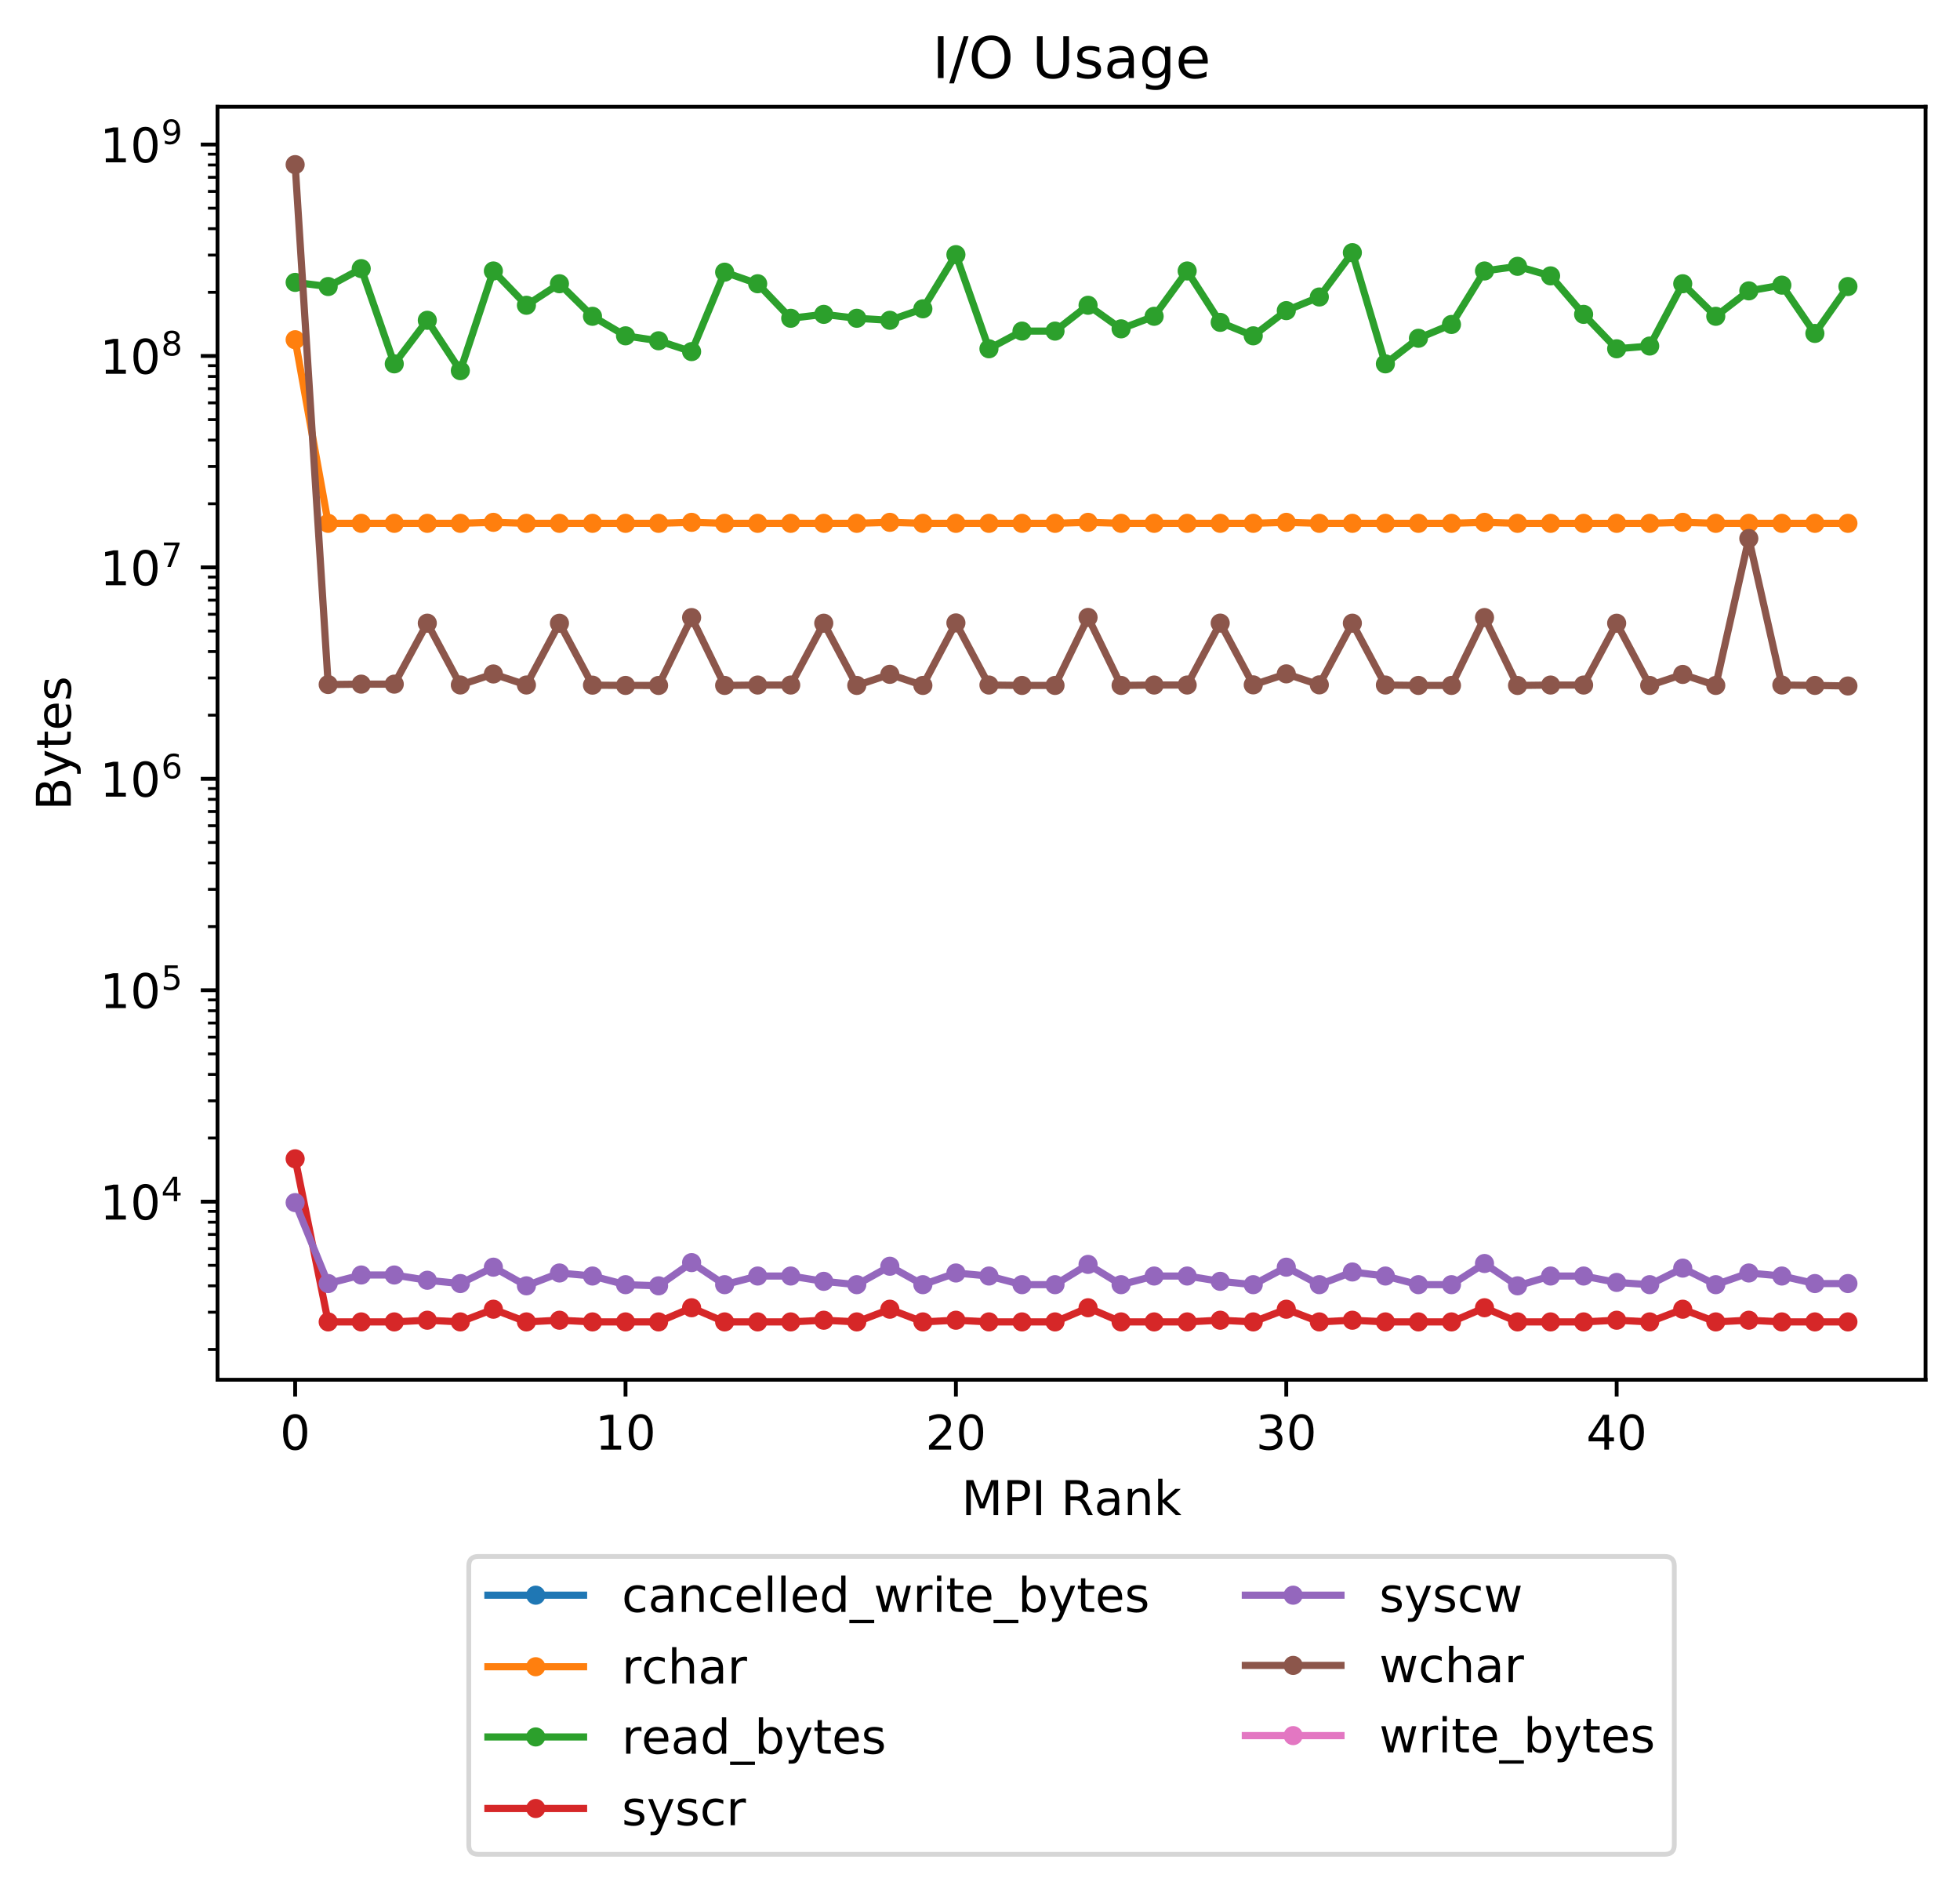 <?xml version="1.0" encoding="utf-8" standalone="no"?>
<!DOCTYPE svg PUBLIC "-//W3C//DTD SVG 1.1//EN"
  "http://www.w3.org/Graphics/SVG/1.1/DTD/svg11.dtd">
<!-- Created with matplotlib (https://matplotlib.org/) -->
<svg height="394.832pt" version="1.1" viewBox="0 0 409.798 394.832" width="409.798pt" xmlns="http://www.w3.org/2000/svg" xmlns:xlink="http://www.w3.org/1999/xlink">
 <defs>
  <style type="text/css">
*{stroke-linecap:butt;stroke-linejoin:round;}
  </style>
 </defs>
 <g id="figure_1">
  <g id="patch_1">
   <path d="M 0 394.832 
L 409.798 394.832 
L 409.798 0 
L 0 0 
z
" style="fill:#ffffff;"/>
  </g>
  <g id="axes_1">
   <g id="patch_2">
    <path d="M 45.478 288.43 
L 402.598 288.43 
L 402.598 22.318 
L 45.478 22.318 
z
" style="fill:#ffffff;"/>
   </g>
   <g id="matplotlib.axis_1">
    <g id="xtick_1">
     <g id="line2d_1">
      <defs>
       <path d="M 0 0 
L 0 3.5 
" id="m76ff606e53" style="stroke:#000000;stroke-width:0.8;"/>
      </defs>
      <g>
       <use style="stroke:#000000;stroke-width:0.8;" x="61.711" xlink:href="#m76ff606e53" y="288.43"/>
      </g>
     </g>
     <g id="text_1">
      <!-- 0 -->
      <defs>
       <path d="M 31.781 66.406 
Q 24.172 66.406 20.328 58.906 
Q 16.5 51.422 16.5 36.375 
Q 16.5 21.391 20.328 13.891 
Q 24.172 6.391 31.781 6.391 
Q 39.453 6.391 43.281 13.891 
Q 47.125 21.391 47.125 36.375 
Q 47.125 51.422 43.281 58.906 
Q 39.453 66.406 31.781 66.406 
z
M 31.781 74.219 
Q 44.047 74.219 50.516 64.516 
Q 56.984 54.828 56.984 36.375 
Q 56.984 17.969 50.516 8.266 
Q 44.047 -1.422 31.781 -1.422 
Q 19.531 -1.422 13.062 8.266 
Q 6.594 17.969 6.594 36.375 
Q 6.594 54.828 13.062 64.516 
Q 19.531 74.219 31.781 74.219 
z
" id="DejaVuSans-48"/>
      </defs>
      <g transform="translate(58.53 303.029)scale(0.1 -0.1)">
       <use xlink:href="#DejaVuSans-48"/>
      </g>
     </g>
    </g>
    <g id="xtick_2">
     <g id="line2d_2">
      <g>
       <use style="stroke:#000000;stroke-width:0.8;" x="130.786" xlink:href="#m76ff606e53" y="288.43"/>
      </g>
     </g>
     <g id="text_2">
      <!-- 10 -->
      <defs>
       <path d="M 12.406 8.297 
L 28.516 8.297 
L 28.516 63.922 
L 10.984 60.406 
L 10.984 69.391 
L 28.422 72.906 
L 38.281 72.906 
L 38.281 8.297 
L 54.391 8.297 
L 54.391 0 
L 12.406 0 
z
" id="DejaVuSans-49"/>
      </defs>
      <g transform="translate(124.424 303.029)scale(0.1 -0.1)">
       <use xlink:href="#DejaVuSans-49"/>
       <use x="63.623" xlink:href="#DejaVuSans-48"/>
      </g>
     </g>
    </g>
    <g id="xtick_3">
     <g id="line2d_3">
      <g>
       <use style="stroke:#000000;stroke-width:0.8;" x="199.862" xlink:href="#m76ff606e53" y="288.43"/>
      </g>
     </g>
     <g id="text_3">
      <!-- 20 -->
      <defs>
       <path d="M 19.188 8.297 
L 53.609 8.297 
L 53.609 0 
L 7.328 0 
L 7.328 8.297 
Q 12.938 14.109 22.625 23.891 
Q 32.328 33.688 34.812 36.531 
Q 39.547 41.844 41.422 45.531 
Q 43.312 49.219 43.312 52.781 
Q 43.312 58.594 39.234 62.25 
Q 35.156 65.922 28.609 65.922 
Q 23.969 65.922 18.812 64.312 
Q 13.672 62.703 7.812 59.422 
L 7.812 69.391 
Q 13.766 71.781 18.938 73 
Q 24.125 74.219 28.422 74.219 
Q 39.75 74.219 46.484 68.547 
Q 53.219 62.891 53.219 53.422 
Q 53.219 48.922 51.531 44.891 
Q 49.859 40.875 45.406 35.406 
Q 44.188 33.984 37.641 27.219 
Q 31.109 20.453 19.188 8.297 
z
" id="DejaVuSans-50"/>
      </defs>
      <g transform="translate(193.499 303.029)scale(0.1 -0.1)">
       <use xlink:href="#DejaVuSans-50"/>
       <use x="63.623" xlink:href="#DejaVuSans-48"/>
      </g>
     </g>
    </g>
    <g id="xtick_4">
     <g id="line2d_4">
      <g>
       <use style="stroke:#000000;stroke-width:0.8;" x="268.937" xlink:href="#m76ff606e53" y="288.43"/>
      </g>
     </g>
     <g id="text_4">
      <!-- 30 -->
      <defs>
       <path d="M 40.578 39.312 
Q 47.656 37.797 51.625 33 
Q 55.609 28.219 55.609 21.188 
Q 55.609 10.406 48.188 4.484 
Q 40.766 -1.422 27.094 -1.422 
Q 22.516 -1.422 17.656 -0.516 
Q 12.797 0.391 7.625 2.203 
L 7.625 11.719 
Q 11.719 9.328 16.594 8.109 
Q 21.484 6.891 26.812 6.891 
Q 36.078 6.891 40.938 10.547 
Q 45.797 14.203 45.797 21.188 
Q 45.797 27.641 41.281 31.266 
Q 36.766 34.906 28.719 34.906 
L 20.219 34.906 
L 20.219 43.016 
L 29.109 43.016 
Q 36.375 43.016 40.234 45.922 
Q 44.094 48.828 44.094 54.297 
Q 44.094 59.906 40.109 62.906 
Q 36.141 65.922 28.719 65.922 
Q 24.656 65.922 20.016 65.031 
Q 15.375 64.156 9.812 62.312 
L 9.812 71.094 
Q 15.438 72.656 20.344 73.438 
Q 25.25 74.219 29.594 74.219 
Q 40.828 74.219 47.359 69.109 
Q 53.906 64.016 53.906 55.328 
Q 53.906 49.266 50.438 45.094 
Q 46.969 40.922 40.578 39.312 
z
" id="DejaVuSans-51"/>
      </defs>
      <g transform="translate(262.575 303.029)scale(0.1 -0.1)">
       <use xlink:href="#DejaVuSans-51"/>
       <use x="63.623" xlink:href="#DejaVuSans-48"/>
      </g>
     </g>
    </g>
    <g id="xtick_5">
     <g id="line2d_5">
      <g>
       <use style="stroke:#000000;stroke-width:0.8;" x="338.013" xlink:href="#m76ff606e53" y="288.43"/>
      </g>
     </g>
     <g id="text_5">
      <!-- 40 -->
      <defs>
       <path d="M 37.797 64.312 
L 12.891 25.391 
L 37.797 25.391 
z
M 35.203 72.906 
L 47.609 72.906 
L 47.609 25.391 
L 58.016 25.391 
L 58.016 17.188 
L 47.609 17.188 
L 47.609 0 
L 37.797 0 
L 37.797 17.188 
L 4.891 17.188 
L 4.891 26.703 
z
" id="DejaVuSans-52"/>
      </defs>
      <g transform="translate(331.65 303.029)scale(0.1 -0.1)">
       <use xlink:href="#DejaVuSans-52"/>
       <use x="63.623" xlink:href="#DejaVuSans-48"/>
      </g>
     </g>
    </g>
    <g id="text_6">
     <!-- MPI Rank -->
     <defs>
      <path d="M 9.812 72.906 
L 24.516 72.906 
L 43.109 23.297 
L 61.812 72.906 
L 76.516 72.906 
L 76.516 0 
L 66.891 0 
L 66.891 64.016 
L 48.094 14.016 
L 38.188 14.016 
L 19.391 64.016 
L 19.391 0 
L 9.812 0 
z
" id="DejaVuSans-77"/>
      <path d="M 19.672 64.797 
L 19.672 37.406 
L 32.078 37.406 
Q 38.969 37.406 42.719 40.969 
Q 46.484 44.531 46.484 51.125 
Q 46.484 57.672 42.719 61.234 
Q 38.969 64.797 32.078 64.797 
z
M 9.812 72.906 
L 32.078 72.906 
Q 44.344 72.906 50.609 67.359 
Q 56.891 61.812 56.891 51.125 
Q 56.891 40.328 50.609 34.812 
Q 44.344 29.297 32.078 29.297 
L 19.672 29.297 
L 19.672 0 
L 9.812 0 
z
" id="DejaVuSans-80"/>
      <path d="M 9.812 72.906 
L 19.672 72.906 
L 19.672 0 
L 9.812 0 
z
" id="DejaVuSans-73"/>
      <path id="DejaVuSans-32"/>
      <path d="M 44.391 34.188 
Q 47.562 33.109 50.562 29.594 
Q 53.562 26.078 56.594 19.922 
L 66.609 0 
L 56 0 
L 46.688 18.703 
Q 43.062 26.031 39.672 28.422 
Q 36.281 30.812 30.422 30.812 
L 19.672 30.812 
L 19.672 0 
L 9.812 0 
L 9.812 72.906 
L 32.078 72.906 
Q 44.578 72.906 50.734 67.672 
Q 56.891 62.453 56.891 51.906 
Q 56.891 45.016 53.688 40.469 
Q 50.484 35.938 44.391 34.188 
z
M 19.672 64.797 
L 19.672 38.922 
L 32.078 38.922 
Q 39.203 38.922 42.844 42.219 
Q 46.484 45.516 46.484 51.906 
Q 46.484 58.297 42.844 61.547 
Q 39.203 64.797 32.078 64.797 
z
" id="DejaVuSans-82"/>
      <path d="M 34.281 27.484 
Q 23.391 27.484 19.188 25 
Q 14.984 22.516 14.984 16.5 
Q 14.984 11.719 18.141 8.906 
Q 21.297 6.109 26.703 6.109 
Q 34.188 6.109 38.703 11.406 
Q 43.219 16.703 43.219 25.484 
L 43.219 27.484 
z
M 52.203 31.203 
L 52.203 0 
L 43.219 0 
L 43.219 8.297 
Q 40.141 3.328 35.547 0.953 
Q 30.953 -1.422 24.312 -1.422 
Q 15.922 -1.422 10.953 3.297 
Q 6 8.016 6 15.922 
Q 6 25.141 12.172 29.828 
Q 18.359 34.516 30.609 34.516 
L 43.219 34.516 
L 43.219 35.406 
Q 43.219 41.609 39.141 45 
Q 35.062 48.391 27.688 48.391 
Q 23 48.391 18.547 47.266 
Q 14.109 46.141 10.016 43.891 
L 10.016 52.203 
Q 14.938 54.109 19.578 55.047 
Q 24.219 56 28.609 56 
Q 40.484 56 46.344 49.844 
Q 52.203 43.703 52.203 31.203 
z
" id="DejaVuSans-97"/>
      <path d="M 54.891 33.016 
L 54.891 0 
L 45.906 0 
L 45.906 32.719 
Q 45.906 40.484 42.875 44.328 
Q 39.844 48.188 33.797 48.188 
Q 26.516 48.188 22.312 43.547 
Q 18.109 38.922 18.109 30.906 
L 18.109 0 
L 9.078 0 
L 9.078 54.688 
L 18.109 54.688 
L 18.109 46.188 
Q 21.344 51.125 25.703 53.562 
Q 30.078 56 35.797 56 
Q 45.219 56 50.047 50.172 
Q 54.891 44.344 54.891 33.016 
z
" id="DejaVuSans-110"/>
      <path d="M 9.078 75.984 
L 18.109 75.984 
L 18.109 31.109 
L 44.922 54.688 
L 56.391 54.688 
L 27.391 29.109 
L 57.625 0 
L 45.906 0 
L 18.109 26.703 
L 18.109 0 
L 9.078 0 
z
" id="DejaVuSans-107"/>
     </defs>
     <g transform="translate(201.044 316.707)scale(0.1 -0.1)">
      <use xlink:href="#DejaVuSans-77"/>
      <use x="86.279" xlink:href="#DejaVuSans-80"/>
      <use x="146.582" xlink:href="#DejaVuSans-73"/>
      <use x="176.074" xlink:href="#DejaVuSans-32"/>
      <use x="207.861" xlink:href="#DejaVuSans-82"/>
      <use x="277.312" xlink:href="#DejaVuSans-97"/>
      <use x="338.592" xlink:href="#DejaVuSans-110"/>
      <use x="401.971" xlink:href="#DejaVuSans-107"/>
     </g>
    </g>
   </g>
   <g id="matplotlib.axis_2">
    <g id="ytick_1">
     <g id="line2d_6">
      <defs>
       <path d="M 0 0 
L -3.5 0 
" id="mdaa4f9716d" style="stroke:#000000;stroke-width:0.8;"/>
      </defs>
      <g>
       <use style="stroke:#000000;stroke-width:0.8;" x="45.478" xlink:href="#mdaa4f9716d" y="251.202"/>
      </g>
     </g>
     <g id="text_7">
      <!-- $\mathdefault{10^{4}}$ -->
      <g transform="translate(20.878 255.001)scale(0.1 -0.1)">
       <use transform="translate(0 0.684)" xlink:href="#DejaVuSans-49"/>
       <use transform="translate(63.623 0.684)" xlink:href="#DejaVuSans-48"/>
       <use transform="translate(128.203 38.966)scale(0.7)" xlink:href="#DejaVuSans-52"/>
      </g>
     </g>
    </g>
    <g id="ytick_2">
     <g id="line2d_7">
      <g>
       <use style="stroke:#000000;stroke-width:0.8;" x="45.478" xlink:href="#mdaa4f9716d" y="207.004"/>
      </g>
     </g>
     <g id="text_8">
      <!-- $\mathdefault{10^{5}}$ -->
      <defs>
       <path d="M 10.797 72.906 
L 49.516 72.906 
L 49.516 64.594 
L 19.828 64.594 
L 19.828 46.734 
Q 21.969 47.469 24.109 47.828 
Q 26.266 48.188 28.422 48.188 
Q 40.625 48.188 47.75 41.5 
Q 54.891 34.812 54.891 23.391 
Q 54.891 11.625 47.562 5.094 
Q 40.234 -1.422 26.906 -1.422 
Q 22.312 -1.422 17.547 -0.641 
Q 12.797 0.141 7.719 1.703 
L 7.719 11.625 
Q 12.109 9.234 16.797 8.062 
Q 21.484 6.891 26.703 6.891 
Q 35.156 6.891 40.078 11.328 
Q 45.016 15.766 45.016 23.391 
Q 45.016 31 40.078 35.438 
Q 35.156 39.891 26.703 39.891 
Q 22.75 39.891 18.812 39.016 
Q 14.891 38.141 10.797 36.281 
z
" id="DejaVuSans-53"/>
      </defs>
      <g transform="translate(20.878 210.803)scale(0.1 -0.1)">
       <use transform="translate(0 0.684)" xlink:href="#DejaVuSans-49"/>
       <use transform="translate(63.623 0.684)" xlink:href="#DejaVuSans-48"/>
       <use transform="translate(128.203 38.966)scale(0.7)" xlink:href="#DejaVuSans-53"/>
      </g>
     </g>
    </g>
    <g id="ytick_3">
     <g id="line2d_8">
      <g>
       <use style="stroke:#000000;stroke-width:0.8;" x="45.478" xlink:href="#mdaa4f9716d" y="162.806"/>
      </g>
     </g>
     <g id="text_9">
      <!-- $\mathdefault{10^{6}}$ -->
      <defs>
       <path d="M 33.016 40.375 
Q 26.375 40.375 22.484 35.828 
Q 18.609 31.297 18.609 23.391 
Q 18.609 15.531 22.484 10.953 
Q 26.375 6.391 33.016 6.391 
Q 39.656 6.391 43.531 10.953 
Q 47.406 15.531 47.406 23.391 
Q 47.406 31.297 43.531 35.828 
Q 39.656 40.375 33.016 40.375 
z
M 52.594 71.297 
L 52.594 62.312 
Q 48.875 64.062 45.094 64.984 
Q 41.312 65.922 37.594 65.922 
Q 27.828 65.922 22.672 59.328 
Q 17.531 52.734 16.797 39.406 
Q 19.672 43.656 24.016 45.922 
Q 28.375 48.188 33.594 48.188 
Q 44.578 48.188 50.953 41.516 
Q 57.328 34.859 57.328 23.391 
Q 57.328 12.156 50.688 5.359 
Q 44.047 -1.422 33.016 -1.422 
Q 20.359 -1.422 13.672 8.266 
Q 6.984 17.969 6.984 36.375 
Q 6.984 53.656 15.188 63.938 
Q 23.391 74.219 37.203 74.219 
Q 40.922 74.219 44.703 73.484 
Q 48.484 72.75 52.594 71.297 
z
" id="DejaVuSans-54"/>
      </defs>
      <g transform="translate(20.878 166.605)scale(0.1 -0.1)">
       <use transform="translate(0 0.766)" xlink:href="#DejaVuSans-49"/>
       <use transform="translate(63.623 0.766)" xlink:href="#DejaVuSans-48"/>
       <use transform="translate(128.203 39.047)scale(0.7)" xlink:href="#DejaVuSans-54"/>
      </g>
     </g>
    </g>
    <g id="ytick_4">
     <g id="line2d_9">
      <g>
       <use style="stroke:#000000;stroke-width:0.8;" x="45.478" xlink:href="#mdaa4f9716d" y="118.608"/>
      </g>
     </g>
     <g id="text_10">
      <!-- $\mathdefault{10^{7}}$ -->
      <defs>
       <path d="M 8.203 72.906 
L 55.078 72.906 
L 55.078 68.703 
L 28.609 0 
L 18.312 0 
L 43.219 64.594 
L 8.203 64.594 
z
" id="DejaVuSans-55"/>
      </defs>
      <g transform="translate(20.878 122.407)scale(0.1 -0.1)">
       <use transform="translate(0 0.684)" xlink:href="#DejaVuSans-49"/>
       <use transform="translate(63.623 0.684)" xlink:href="#DejaVuSans-48"/>
       <use transform="translate(128.203 38.966)scale(0.7)" xlink:href="#DejaVuSans-55"/>
      </g>
     </g>
    </g>
    <g id="ytick_5">
     <g id="line2d_10">
      <g>
       <use style="stroke:#000000;stroke-width:0.8;" x="45.478" xlink:href="#mdaa4f9716d" y="74.41"/>
      </g>
     </g>
     <g id="text_11">
      <!-- $\mathdefault{10^{8}}$ -->
      <defs>
       <path d="M 31.781 34.625 
Q 24.75 34.625 20.719 30.859 
Q 16.703 27.094 16.703 20.516 
Q 16.703 13.922 20.719 10.156 
Q 24.75 6.391 31.781 6.391 
Q 38.812 6.391 42.859 10.172 
Q 46.922 13.969 46.922 20.516 
Q 46.922 27.094 42.891 30.859 
Q 38.875 34.625 31.781 34.625 
z
M 21.922 38.812 
Q 15.578 40.375 12.031 44.719 
Q 8.5 49.078 8.5 55.328 
Q 8.5 64.062 14.719 69.141 
Q 20.953 74.219 31.781 74.219 
Q 42.672 74.219 48.875 69.141 
Q 55.078 64.062 55.078 55.328 
Q 55.078 49.078 51.531 44.719 
Q 48 40.375 41.703 38.812 
Q 48.828 37.156 52.797 32.312 
Q 56.781 27.484 56.781 20.516 
Q 56.781 9.906 50.312 4.234 
Q 43.844 -1.422 31.781 -1.422 
Q 19.734 -1.422 13.25 4.234 
Q 6.781 9.906 6.781 20.516 
Q 6.781 27.484 10.781 32.312 
Q 14.797 37.156 21.922 38.812 
z
M 18.312 54.391 
Q 18.312 48.734 21.844 45.562 
Q 25.391 42.391 31.781 42.391 
Q 38.141 42.391 41.719 45.562 
Q 45.312 48.734 45.312 54.391 
Q 45.312 60.062 41.719 63.234 
Q 38.141 66.406 31.781 66.406 
Q 25.391 66.406 21.844 63.234 
Q 18.312 60.062 18.312 54.391 
z
" id="DejaVuSans-56"/>
      </defs>
      <g transform="translate(20.878 78.209)scale(0.1 -0.1)">
       <use transform="translate(0 0.766)" xlink:href="#DejaVuSans-49"/>
       <use transform="translate(63.623 0.766)" xlink:href="#DejaVuSans-48"/>
       <use transform="translate(128.203 39.047)scale(0.7)" xlink:href="#DejaVuSans-56"/>
      </g>
     </g>
    </g>
    <g id="ytick_6">
     <g id="line2d_11">
      <g>
       <use style="stroke:#000000;stroke-width:0.8;" x="45.478" xlink:href="#mdaa4f9716d" y="30.212"/>
      </g>
     </g>
     <g id="text_12">
      <!-- $\mathdefault{10^{9}}$ -->
      <defs>
       <path d="M 10.984 1.516 
L 10.984 10.5 
Q 14.703 8.734 18.5 7.812 
Q 22.312 6.891 25.984 6.891 
Q 35.75 6.891 40.891 13.453 
Q 46.047 20.016 46.781 33.406 
Q 43.953 29.203 39.594 26.953 
Q 35.25 24.703 29.984 24.703 
Q 19.047 24.703 12.672 31.312 
Q 6.297 37.938 6.297 49.422 
Q 6.297 60.641 12.938 67.422 
Q 19.578 74.219 30.609 74.219 
Q 43.266 74.219 49.922 64.516 
Q 56.594 54.828 56.594 36.375 
Q 56.594 19.141 48.406 8.859 
Q 40.234 -1.422 26.422 -1.422 
Q 22.703 -1.422 18.891 -0.688 
Q 15.094 0.047 10.984 1.516 
z
M 30.609 32.422 
Q 37.25 32.422 41.125 36.953 
Q 45.016 41.5 45.016 49.422 
Q 45.016 57.281 41.125 61.844 
Q 37.25 66.406 30.609 66.406 
Q 23.969 66.406 20.094 61.844 
Q 16.219 57.281 16.219 49.422 
Q 16.219 41.5 20.094 36.953 
Q 23.969 32.422 30.609 32.422 
z
" id="DejaVuSans-57"/>
      </defs>
      <g transform="translate(20.878 34.011)scale(0.1 -0.1)">
       <use transform="translate(0 0.766)" xlink:href="#DejaVuSans-49"/>
       <use transform="translate(63.623 0.766)" xlink:href="#DejaVuSans-48"/>
       <use transform="translate(128.203 39.047)scale(0.7)" xlink:href="#DejaVuSans-57"/>
      </g>
     </g>
    </g>
    <g id="ytick_7">
     <g id="line2d_12">
      <defs>
       <path d="M 0 0 
L -2 0 
" id="m04cbcb1cae" style="stroke:#000000;stroke-width:0.6;"/>
      </defs>
      <g>
       <use style="stroke:#000000;stroke-width:0.6;" x="45.478" xlink:href="#m04cbcb1cae" y="282.095"/>
      </g>
     </g>
    </g>
    <g id="ytick_8">
     <g id="line2d_13">
      <g>
       <use style="stroke:#000000;stroke-width:0.6;" x="45.478" xlink:href="#m04cbcb1cae" y="274.312"/>
      </g>
     </g>
    </g>
    <g id="ytick_9">
     <g id="line2d_14">
      <g>
       <use style="stroke:#000000;stroke-width:0.6;" x="45.478" xlink:href="#m04cbcb1cae" y="268.79"/>
      </g>
     </g>
    </g>
    <g id="ytick_10">
     <g id="line2d_15">
      <g>
       <use style="stroke:#000000;stroke-width:0.6;" x="45.478" xlink:href="#m04cbcb1cae" y="264.506"/>
      </g>
     </g>
    </g>
    <g id="ytick_11">
     <g id="line2d_16">
      <g>
       <use style="stroke:#000000;stroke-width:0.6;" x="45.478" xlink:href="#m04cbcb1cae" y="261.007"/>
      </g>
     </g>
    </g>
    <g id="ytick_12">
     <g id="line2d_17">
      <g>
       <use style="stroke:#000000;stroke-width:0.6;" x="45.478" xlink:href="#m04cbcb1cae" y="258.048"/>
      </g>
     </g>
    </g>
    <g id="ytick_13">
     <g id="line2d_18">
      <g>
       <use style="stroke:#000000;stroke-width:0.6;" x="45.478" xlink:href="#m04cbcb1cae" y="255.485"/>
      </g>
     </g>
    </g>
    <g id="ytick_14">
     <g id="line2d_19">
      <g>
       <use style="stroke:#000000;stroke-width:0.6;" x="45.478" xlink:href="#m04cbcb1cae" y="253.224"/>
      </g>
     </g>
    </g>
    <g id="ytick_15">
     <g id="line2d_20">
      <g>
       <use style="stroke:#000000;stroke-width:0.6;" x="45.478" xlink:href="#m04cbcb1cae" y="237.897"/>
      </g>
     </g>
    </g>
    <g id="ytick_16">
     <g id="line2d_21">
      <g>
       <use style="stroke:#000000;stroke-width:0.6;" x="45.478" xlink:href="#m04cbcb1cae" y="230.114"/>
      </g>
     </g>
    </g>
    <g id="ytick_17">
     <g id="line2d_22">
      <g>
       <use style="stroke:#000000;stroke-width:0.6;" x="45.478" xlink:href="#m04cbcb1cae" y="224.592"/>
      </g>
     </g>
    </g>
    <g id="ytick_18">
     <g id="line2d_23">
      <g>
       <use style="stroke:#000000;stroke-width:0.6;" x="45.478" xlink:href="#m04cbcb1cae" y="220.309"/>
      </g>
     </g>
    </g>
    <g id="ytick_19">
     <g id="line2d_24">
      <g>
       <use style="stroke:#000000;stroke-width:0.6;" x="45.478" xlink:href="#m04cbcb1cae" y="216.809"/>
      </g>
     </g>
    </g>
    <g id="ytick_20">
     <g id="line2d_25">
      <g>
       <use style="stroke:#000000;stroke-width:0.6;" x="45.478" xlink:href="#m04cbcb1cae" y="213.85"/>
      </g>
     </g>
    </g>
    <g id="ytick_21">
     <g id="line2d_26">
      <g>
       <use style="stroke:#000000;stroke-width:0.6;" x="45.478" xlink:href="#m04cbcb1cae" y="211.287"/>
      </g>
     </g>
    </g>
    <g id="ytick_22">
     <g id="line2d_27">
      <g>
       <use style="stroke:#000000;stroke-width:0.6;" x="45.478" xlink:href="#m04cbcb1cae" y="209.026"/>
      </g>
     </g>
    </g>
    <g id="ytick_23">
     <g id="line2d_28">
      <g>
       <use style="stroke:#000000;stroke-width:0.6;" x="45.478" xlink:href="#m04cbcb1cae" y="193.699"/>
      </g>
     </g>
    </g>
    <g id="ytick_24">
     <g id="line2d_29">
      <g>
       <use style="stroke:#000000;stroke-width:0.6;" x="45.478" xlink:href="#m04cbcb1cae" y="185.916"/>
      </g>
     </g>
    </g>
    <g id="ytick_25">
     <g id="line2d_30">
      <g>
       <use style="stroke:#000000;stroke-width:0.6;" x="45.478" xlink:href="#m04cbcb1cae" y="180.394"/>
      </g>
     </g>
    </g>
    <g id="ytick_26">
     <g id="line2d_31">
      <g>
       <use style="stroke:#000000;stroke-width:0.6;" x="45.478" xlink:href="#m04cbcb1cae" y="176.111"/>
      </g>
     </g>
    </g>
    <g id="ytick_27">
     <g id="line2d_32">
      <g>
       <use style="stroke:#000000;stroke-width:0.6;" x="45.478" xlink:href="#m04cbcb1cae" y="172.611"/>
      </g>
     </g>
    </g>
    <g id="ytick_28">
     <g id="line2d_33">
      <g>
       <use style="stroke:#000000;stroke-width:0.6;" x="45.478" xlink:href="#m04cbcb1cae" y="169.652"/>
      </g>
     </g>
    </g>
    <g id="ytick_29">
     <g id="line2d_34">
      <g>
       <use style="stroke:#000000;stroke-width:0.6;" x="45.478" xlink:href="#m04cbcb1cae" y="167.089"/>
      </g>
     </g>
    </g>
    <g id="ytick_30">
     <g id="line2d_35">
      <g>
       <use style="stroke:#000000;stroke-width:0.6;" x="45.478" xlink:href="#m04cbcb1cae" y="164.828"/>
      </g>
     </g>
    </g>
    <g id="ytick_31">
     <g id="line2d_36">
      <g>
       <use style="stroke:#000000;stroke-width:0.6;" x="45.478" xlink:href="#m04cbcb1cae" y="149.501"/>
      </g>
     </g>
    </g>
    <g id="ytick_32">
     <g id="line2d_37">
      <g>
       <use style="stroke:#000000;stroke-width:0.6;" x="45.478" xlink:href="#m04cbcb1cae" y="141.718"/>
      </g>
     </g>
    </g>
    <g id="ytick_33">
     <g id="line2d_38">
      <g>
       <use style="stroke:#000000;stroke-width:0.6;" x="45.478" xlink:href="#m04cbcb1cae" y="136.196"/>
      </g>
     </g>
    </g>
    <g id="ytick_34">
     <g id="line2d_39">
      <g>
       <use style="stroke:#000000;stroke-width:0.6;" x="45.478" xlink:href="#m04cbcb1cae" y="131.913"/>
      </g>
     </g>
    </g>
    <g id="ytick_35">
     <g id="line2d_40">
      <g>
       <use style="stroke:#000000;stroke-width:0.6;" x="45.478" xlink:href="#m04cbcb1cae" y="128.413"/>
      </g>
     </g>
    </g>
    <g id="ytick_36">
     <g id="line2d_41">
      <g>
       <use style="stroke:#000000;stroke-width:0.6;" x="45.478" xlink:href="#m04cbcb1cae" y="125.454"/>
      </g>
     </g>
    </g>
    <g id="ytick_37">
     <g id="line2d_42">
      <g>
       <use style="stroke:#000000;stroke-width:0.6;" x="45.478" xlink:href="#m04cbcb1cae" y="122.891"/>
      </g>
     </g>
    </g>
    <g id="ytick_38">
     <g id="line2d_43">
      <g>
       <use style="stroke:#000000;stroke-width:0.6;" x="45.478" xlink:href="#m04cbcb1cae" y="120.63"/>
      </g>
     </g>
    </g>
    <g id="ytick_39">
     <g id="line2d_44">
      <g>
       <use style="stroke:#000000;stroke-width:0.6;" x="45.478" xlink:href="#m04cbcb1cae" y="105.303"/>
      </g>
     </g>
    </g>
    <g id="ytick_40">
     <g id="line2d_45">
      <g>
       <use style="stroke:#000000;stroke-width:0.6;" x="45.478" xlink:href="#m04cbcb1cae" y="97.52"/>
      </g>
     </g>
    </g>
    <g id="ytick_41">
     <g id="line2d_46">
      <g>
       <use style="stroke:#000000;stroke-width:0.6;" x="45.478" xlink:href="#m04cbcb1cae" y="91.998"/>
      </g>
     </g>
    </g>
    <g id="ytick_42">
     <g id="line2d_47">
      <g>
       <use style="stroke:#000000;stroke-width:0.6;" x="45.478" xlink:href="#m04cbcb1cae" y="87.715"/>
      </g>
     </g>
    </g>
    <g id="ytick_43">
     <g id="line2d_48">
      <g>
       <use style="stroke:#000000;stroke-width:0.6;" x="45.478" xlink:href="#m04cbcb1cae" y="84.215"/>
      </g>
     </g>
    </g>
    <g id="ytick_44">
     <g id="line2d_49">
      <g>
       <use style="stroke:#000000;stroke-width:0.6;" x="45.478" xlink:href="#m04cbcb1cae" y="81.256"/>
      </g>
     </g>
    </g>
    <g id="ytick_45">
     <g id="line2d_50">
      <g>
       <use style="stroke:#000000;stroke-width:0.6;" x="45.478" xlink:href="#m04cbcb1cae" y="78.693"/>
      </g>
     </g>
    </g>
    <g id="ytick_46">
     <g id="line2d_51">
      <g>
       <use style="stroke:#000000;stroke-width:0.6;" x="45.478" xlink:href="#m04cbcb1cae" y="76.432"/>
      </g>
     </g>
    </g>
    <g id="ytick_47">
     <g id="line2d_52">
      <g>
       <use style="stroke:#000000;stroke-width:0.6;" x="45.478" xlink:href="#m04cbcb1cae" y="61.105"/>
      </g>
     </g>
    </g>
    <g id="ytick_48">
     <g id="line2d_53">
      <g>
       <use style="stroke:#000000;stroke-width:0.6;" x="45.478" xlink:href="#m04cbcb1cae" y="53.322"/>
      </g>
     </g>
    </g>
    <g id="ytick_49">
     <g id="line2d_54">
      <g>
       <use style="stroke:#000000;stroke-width:0.6;" x="45.478" xlink:href="#m04cbcb1cae" y="47.8"/>
      </g>
     </g>
    </g>
    <g id="ytick_50">
     <g id="line2d_55">
      <g>
       <use style="stroke:#000000;stroke-width:0.6;" x="45.478" xlink:href="#m04cbcb1cae" y="43.517"/>
      </g>
     </g>
    </g>
    <g id="ytick_51">
     <g id="line2d_56">
      <g>
       <use style="stroke:#000000;stroke-width:0.6;" x="45.478" xlink:href="#m04cbcb1cae" y="40.017"/>
      </g>
     </g>
    </g>
    <g id="ytick_52">
     <g id="line2d_57">
      <g>
       <use style="stroke:#000000;stroke-width:0.6;" x="45.478" xlink:href="#m04cbcb1cae" y="37.058"/>
      </g>
     </g>
    </g>
    <g id="ytick_53">
     <g id="line2d_58">
      <g>
       <use style="stroke:#000000;stroke-width:0.6;" x="45.478" xlink:href="#m04cbcb1cae" y="34.495"/>
      </g>
     </g>
    </g>
    <g id="ytick_54">
     <g id="line2d_59">
      <g>
       <use style="stroke:#000000;stroke-width:0.6;" x="45.478" xlink:href="#m04cbcb1cae" y="32.234"/>
      </g>
     </g>
    </g>
    <g id="text_13">
     <!-- Bytes -->
     <defs>
      <path d="M 19.672 34.812 
L 19.672 8.109 
L 35.5 8.109 
Q 43.453 8.109 47.281 11.406 
Q 51.125 14.703 51.125 21.484 
Q 51.125 28.328 47.281 31.562 
Q 43.453 34.812 35.5 34.812 
z
M 19.672 64.797 
L 19.672 42.828 
L 34.281 42.828 
Q 41.5 42.828 45.031 45.531 
Q 48.578 48.25 48.578 53.812 
Q 48.578 59.328 45.031 62.062 
Q 41.5 64.797 34.281 64.797 
z
M 9.812 72.906 
L 35.016 72.906 
Q 46.297 72.906 52.391 68.219 
Q 58.5 63.531 58.5 54.891 
Q 58.5 48.188 55.375 44.234 
Q 52.25 40.281 46.188 39.312 
Q 53.469 37.75 57.5 32.781 
Q 61.531 27.828 61.531 20.406 
Q 61.531 10.641 54.891 5.312 
Q 48.25 0 35.984 0 
L 9.812 0 
z
" id="DejaVuSans-66"/>
      <path d="M 32.172 -5.078 
Q 28.375 -14.844 24.75 -17.812 
Q 21.141 -20.797 15.094 -20.797 
L 7.906 -20.797 
L 7.906 -13.281 
L 13.188 -13.281 
Q 16.891 -13.281 18.938 -11.516 
Q 21 -9.766 23.484 -3.219 
L 25.094 0.875 
L 2.984 54.688 
L 12.5 54.688 
L 29.594 11.922 
L 46.688 54.688 
L 56.203 54.688 
z
" id="DejaVuSans-121"/>
      <path d="M 18.312 70.219 
L 18.312 54.688 
L 36.812 54.688 
L 36.812 47.703 
L 18.312 47.703 
L 18.312 18.016 
Q 18.312 11.328 20.141 9.422 
Q 21.969 7.516 27.594 7.516 
L 36.812 7.516 
L 36.812 0 
L 27.594 0 
Q 17.188 0 13.234 3.875 
Q 9.281 7.766 9.281 18.016 
L 9.281 47.703 
L 2.688 47.703 
L 2.688 54.688 
L 9.281 54.688 
L 9.281 70.219 
z
" id="DejaVuSans-116"/>
      <path d="M 56.203 29.594 
L 56.203 25.203 
L 14.891 25.203 
Q 15.484 15.922 20.484 11.062 
Q 25.484 6.203 34.422 6.203 
Q 39.594 6.203 44.453 7.469 
Q 49.312 8.734 54.109 11.281 
L 54.109 2.781 
Q 49.266 0.734 44.188 -0.344 
Q 39.109 -1.422 33.891 -1.422 
Q 20.797 -1.422 13.156 6.188 
Q 5.516 13.812 5.516 26.812 
Q 5.516 40.234 12.766 48.109 
Q 20.016 56 32.328 56 
Q 43.359 56 49.781 48.891 
Q 56.203 41.797 56.203 29.594 
z
M 47.219 32.234 
Q 47.125 39.594 43.094 43.984 
Q 39.062 48.391 32.422 48.391 
Q 24.906 48.391 20.391 44.141 
Q 15.875 39.891 15.188 32.172 
z
" id="DejaVuSans-101"/>
      <path d="M 44.281 53.078 
L 44.281 44.578 
Q 40.484 46.531 36.375 47.5 
Q 32.281 48.484 27.875 48.484 
Q 21.188 48.484 17.844 46.438 
Q 14.5 44.391 14.5 40.281 
Q 14.5 37.156 16.891 35.375 
Q 19.281 33.594 26.516 31.984 
L 29.594 31.297 
Q 39.156 29.25 43.188 25.516 
Q 47.219 21.781 47.219 15.094 
Q 47.219 7.469 41.188 3.016 
Q 35.156 -1.422 24.609 -1.422 
Q 20.219 -1.422 15.453 -0.562 
Q 10.688 0.297 5.422 2 
L 5.422 11.281 
Q 10.406 8.688 15.234 7.391 
Q 20.062 6.109 24.812 6.109 
Q 31.156 6.109 34.562 8.281 
Q 37.984 10.453 37.984 14.406 
Q 37.984 18.062 35.516 20.016 
Q 33.062 21.969 24.703 23.781 
L 21.578 24.516 
Q 13.234 26.266 9.516 29.906 
Q 5.812 33.547 5.812 39.891 
Q 5.812 47.609 11.281 51.797 
Q 16.75 56 26.812 56 
Q 31.781 56 36.172 55.266 
Q 40.578 54.547 44.281 53.078 
z
" id="DejaVuSans-115"/>
     </defs>
     <g transform="translate(14.798 169.405)rotate(-90)scale(0.1 -0.1)">
      <use xlink:href="#DejaVuSans-66"/>
      <use x="68.604" xlink:href="#DejaVuSans-121"/>
      <use x="127.783" xlink:href="#DejaVuSans-116"/>
      <use x="166.992" xlink:href="#DejaVuSans-101"/>
      <use x="228.516" xlink:href="#DejaVuSans-115"/>
     </g>
    </g>
   </g>
   <g id="line2d_60">
    <path clip-path="url(#pec9ff2f545)" style="fill:none;stroke:#1f77b4;stroke-linecap:square;stroke-width:1.5;"/>
    <defs>
     <path d="M 0 1.5 
C 0.398 1.5 0.779 1.342 1.061 1.061 
C 1.342 0.779 1.5 0.398 1.5 0 
C 1.5 -0.398 1.342 -0.779 1.061 -1.061 
C 0.779 -1.342 0.398 -1.5 0 -1.5 
C -0.398 -1.5 -0.779 -1.342 -1.061 -1.061 
C -1.342 -0.779 -1.5 -0.398 -1.5 0 
C -1.5 0.398 -1.342 0.779 -1.061 1.061 
C -0.779 1.342 -0.398 1.5 0 1.5 
z
" id="me0a7942d30" style="stroke:#1f77b4;"/>
    </defs>
    <g clip-path="url(#pec9ff2f545)"/>
   </g>
   <g id="line2d_61">
    <path clip-path="url(#pec9ff2f545)" d="M 61.711 71.02 
L 68.618 109.4 
L 75.526 109.4 
L 82.433 109.4 
L 89.341 109.4 
L 96.249 109.4 
L 103.156 109.192 
L 110.064 109.4 
L 116.971 109.4 
L 123.879 109.4 
L 130.786 109.4 
L 137.694 109.4 
L 144.601 109.193 
L 151.509 109.401 
L 158.416 109.401 
L 165.324 109.401 
L 172.232 109.401 
L 179.139 109.401 
L 186.047 109.193 
L 192.954 109.401 
L 199.862 109.401 
L 206.769 109.401 
L 213.677 109.401 
L 220.584 109.401 
L 227.492 109.192 
L 234.399 109.4 
L 241.307 109.4 
L 248.215 109.4 
L 255.122 109.4 
L 262.03 109.4 
L 268.937 109.192 
L 275.845 109.4 
L 282.752 109.4 
L 289.66 109.4 
L 296.567 109.4 
L 303.475 109.4 
L 310.382 109.194 
L 317.29 109.402 
L 324.198 109.402 
L 331.105 109.402 
L 338.013 109.402 
L 344.92 109.402 
L 351.828 109.193 
L 358.735 109.401 
L 365.643 109.401 
L 372.55 109.401 
L 379.458 109.401 
L 386.365 109.401 
" style="fill:none;stroke:#ff7f0e;stroke-linecap:square;stroke-width:1.5;"/>
    <defs>
     <path d="M 0 1.5 
C 0.398 1.5 0.779 1.342 1.061 1.061 
C 1.342 0.779 1.5 0.398 1.5 0 
C 1.5 -0.398 1.342 -0.779 1.061 -1.061 
C 0.779 -1.342 0.398 -1.5 0 -1.5 
C -0.398 -1.5 -0.779 -1.342 -1.061 -1.061 
C -1.342 -0.779 -1.5 -0.398 -1.5 0 
C -1.5 0.398 -1.342 0.779 -1.061 1.061 
C -0.779 1.342 -0.398 1.5 0 1.5 
z
" id="m8dcdcec092" style="stroke:#ff7f0e;"/>
    </defs>
    <g clip-path="url(#pec9ff2f545)">
     <use style="fill:#ff7f0e;stroke:#ff7f0e;" x="61.711" xlink:href="#m8dcdcec092" y="71.02"/>
     <use style="fill:#ff7f0e;stroke:#ff7f0e;" x="68.618" xlink:href="#m8dcdcec092" y="109.4"/>
     <use style="fill:#ff7f0e;stroke:#ff7f0e;" x="75.526" xlink:href="#m8dcdcec092" y="109.4"/>
     <use style="fill:#ff7f0e;stroke:#ff7f0e;" x="82.433" xlink:href="#m8dcdcec092" y="109.4"/>
     <use style="fill:#ff7f0e;stroke:#ff7f0e;" x="89.341" xlink:href="#m8dcdcec092" y="109.4"/>
     <use style="fill:#ff7f0e;stroke:#ff7f0e;" x="96.249" xlink:href="#m8dcdcec092" y="109.4"/>
     <use style="fill:#ff7f0e;stroke:#ff7f0e;" x="103.156" xlink:href="#m8dcdcec092" y="109.192"/>
     <use style="fill:#ff7f0e;stroke:#ff7f0e;" x="110.064" xlink:href="#m8dcdcec092" y="109.4"/>
     <use style="fill:#ff7f0e;stroke:#ff7f0e;" x="116.971" xlink:href="#m8dcdcec092" y="109.4"/>
     <use style="fill:#ff7f0e;stroke:#ff7f0e;" x="123.879" xlink:href="#m8dcdcec092" y="109.4"/>
     <use style="fill:#ff7f0e;stroke:#ff7f0e;" x="130.786" xlink:href="#m8dcdcec092" y="109.4"/>
     <use style="fill:#ff7f0e;stroke:#ff7f0e;" x="137.694" xlink:href="#m8dcdcec092" y="109.4"/>
     <use style="fill:#ff7f0e;stroke:#ff7f0e;" x="144.601" xlink:href="#m8dcdcec092" y="109.193"/>
     <use style="fill:#ff7f0e;stroke:#ff7f0e;" x="151.509" xlink:href="#m8dcdcec092" y="109.401"/>
     <use style="fill:#ff7f0e;stroke:#ff7f0e;" x="158.416" xlink:href="#m8dcdcec092" y="109.401"/>
     <use style="fill:#ff7f0e;stroke:#ff7f0e;" x="165.324" xlink:href="#m8dcdcec092" y="109.401"/>
     <use style="fill:#ff7f0e;stroke:#ff7f0e;" x="172.232" xlink:href="#m8dcdcec092" y="109.401"/>
     <use style="fill:#ff7f0e;stroke:#ff7f0e;" x="179.139" xlink:href="#m8dcdcec092" y="109.401"/>
     <use style="fill:#ff7f0e;stroke:#ff7f0e;" x="186.047" xlink:href="#m8dcdcec092" y="109.193"/>
     <use style="fill:#ff7f0e;stroke:#ff7f0e;" x="192.954" xlink:href="#m8dcdcec092" y="109.401"/>
     <use style="fill:#ff7f0e;stroke:#ff7f0e;" x="199.862" xlink:href="#m8dcdcec092" y="109.401"/>
     <use style="fill:#ff7f0e;stroke:#ff7f0e;" x="206.769" xlink:href="#m8dcdcec092" y="109.401"/>
     <use style="fill:#ff7f0e;stroke:#ff7f0e;" x="213.677" xlink:href="#m8dcdcec092" y="109.401"/>
     <use style="fill:#ff7f0e;stroke:#ff7f0e;" x="220.584" xlink:href="#m8dcdcec092" y="109.401"/>
     <use style="fill:#ff7f0e;stroke:#ff7f0e;" x="227.492" xlink:href="#m8dcdcec092" y="109.192"/>
     <use style="fill:#ff7f0e;stroke:#ff7f0e;" x="234.399" xlink:href="#m8dcdcec092" y="109.4"/>
     <use style="fill:#ff7f0e;stroke:#ff7f0e;" x="241.307" xlink:href="#m8dcdcec092" y="109.4"/>
     <use style="fill:#ff7f0e;stroke:#ff7f0e;" x="248.215" xlink:href="#m8dcdcec092" y="109.4"/>
     <use style="fill:#ff7f0e;stroke:#ff7f0e;" x="255.122" xlink:href="#m8dcdcec092" y="109.4"/>
     <use style="fill:#ff7f0e;stroke:#ff7f0e;" x="262.03" xlink:href="#m8dcdcec092" y="109.4"/>
     <use style="fill:#ff7f0e;stroke:#ff7f0e;" x="268.937" xlink:href="#m8dcdcec092" y="109.192"/>
     <use style="fill:#ff7f0e;stroke:#ff7f0e;" x="275.845" xlink:href="#m8dcdcec092" y="109.4"/>
     <use style="fill:#ff7f0e;stroke:#ff7f0e;" x="282.752" xlink:href="#m8dcdcec092" y="109.4"/>
     <use style="fill:#ff7f0e;stroke:#ff7f0e;" x="289.66" xlink:href="#m8dcdcec092" y="109.4"/>
     <use style="fill:#ff7f0e;stroke:#ff7f0e;" x="296.567" xlink:href="#m8dcdcec092" y="109.4"/>
     <use style="fill:#ff7f0e;stroke:#ff7f0e;" x="303.475" xlink:href="#m8dcdcec092" y="109.4"/>
     <use style="fill:#ff7f0e;stroke:#ff7f0e;" x="310.382" xlink:href="#m8dcdcec092" y="109.194"/>
     <use style="fill:#ff7f0e;stroke:#ff7f0e;" x="317.29" xlink:href="#m8dcdcec092" y="109.402"/>
     <use style="fill:#ff7f0e;stroke:#ff7f0e;" x="324.198" xlink:href="#m8dcdcec092" y="109.402"/>
     <use style="fill:#ff7f0e;stroke:#ff7f0e;" x="331.105" xlink:href="#m8dcdcec092" y="109.402"/>
     <use style="fill:#ff7f0e;stroke:#ff7f0e;" x="338.013" xlink:href="#m8dcdcec092" y="109.402"/>
     <use style="fill:#ff7f0e;stroke:#ff7f0e;" x="344.92" xlink:href="#m8dcdcec092" y="109.402"/>
     <use style="fill:#ff7f0e;stroke:#ff7f0e;" x="351.828" xlink:href="#m8dcdcec092" y="109.193"/>
     <use style="fill:#ff7f0e;stroke:#ff7f0e;" x="358.735" xlink:href="#m8dcdcec092" y="109.401"/>
     <use style="fill:#ff7f0e;stroke:#ff7f0e;" x="365.643" xlink:href="#m8dcdcec092" y="109.401"/>
     <use style="fill:#ff7f0e;stroke:#ff7f0e;" x="372.55" xlink:href="#m8dcdcec092" y="109.401"/>
     <use style="fill:#ff7f0e;stroke:#ff7f0e;" x="379.458" xlink:href="#m8dcdcec092" y="109.401"/>
     <use style="fill:#ff7f0e;stroke:#ff7f0e;" x="386.365" xlink:href="#m8dcdcec092" y="109.401"/>
    </g>
   </g>
   <g id="line2d_62">
    <path clip-path="url(#pec9ff2f545)" d="M 61.711 59.031 
L 68.618 59.897 
L 75.526 56.153 
L 82.433 76.062 
L 89.341 66.955 
L 96.249 77.485 
L 103.156 56.645 
L 110.064 63.814 
L 116.971 59.315 
L 123.879 66.12 
L 130.786 70.201 
L 137.694 71.238 
L 144.601 73.499 
L 151.509 56.896 
L 158.416 59.315 
L 165.324 66.533 
L 172.232 65.716 
L 179.139 66.533 
L 186.047 66.955 
L 192.954 64.553 
L 199.862 53.228 
L 206.769 72.909 
L 213.677 69.216 
L 220.584 69.216 
L 227.492 63.814 
L 234.399 68.742 
L 241.307 66.12 
L 248.215 56.645 
L 255.122 67.387 
L 262.03 70.201 
L 268.937 64.933 
L 275.845 62.084 
L 282.752 52.816 
L 289.66 76.062 
L 296.567 70.712 
L 303.475 67.828 
L 310.382 56.645 
L 317.29 55.673 
L 324.198 57.669 
L 331.105 65.716 
L 338.013 72.909 
L 344.92 72.336 
L 351.828 59.315 
L 358.735 66.12 
L 365.643 60.804 
L 372.55 59.604 
L 379.458 69.702 
L 386.365 59.897 
" style="fill:none;stroke:#2ca02c;stroke-linecap:square;stroke-width:1.5;"/>
    <defs>
     <path d="M 0 1.5 
C 0.398 1.5 0.779 1.342 1.061 1.061 
C 1.342 0.779 1.5 0.398 1.5 0 
C 1.5 -0.398 1.342 -0.779 1.061 -1.061 
C 0.779 -1.342 0.398 -1.5 0 -1.5 
C -0.398 -1.5 -0.779 -1.342 -1.061 -1.061 
C -1.342 -0.779 -1.5 -0.398 -1.5 0 
C -1.5 0.398 -1.342 0.779 -1.061 1.061 
C -0.779 1.342 -0.398 1.5 0 1.5 
z
" id="m3986359280" style="stroke:#2ca02c;"/>
    </defs>
    <g clip-path="url(#pec9ff2f545)">
     <use style="fill:#2ca02c;stroke:#2ca02c;" x="61.711" xlink:href="#m3986359280" y="59.031"/>
     <use style="fill:#2ca02c;stroke:#2ca02c;" x="68.618" xlink:href="#m3986359280" y="59.897"/>
     <use style="fill:#2ca02c;stroke:#2ca02c;" x="75.526" xlink:href="#m3986359280" y="56.153"/>
     <use style="fill:#2ca02c;stroke:#2ca02c;" x="82.433" xlink:href="#m3986359280" y="76.062"/>
     <use style="fill:#2ca02c;stroke:#2ca02c;" x="89.341" xlink:href="#m3986359280" y="66.955"/>
     <use style="fill:#2ca02c;stroke:#2ca02c;" x="96.249" xlink:href="#m3986359280" y="77.485"/>
     <use style="fill:#2ca02c;stroke:#2ca02c;" x="103.156" xlink:href="#m3986359280" y="56.645"/>
     <use style="fill:#2ca02c;stroke:#2ca02c;" x="110.064" xlink:href="#m3986359280" y="63.814"/>
     <use style="fill:#2ca02c;stroke:#2ca02c;" x="116.971" xlink:href="#m3986359280" y="59.315"/>
     <use style="fill:#2ca02c;stroke:#2ca02c;" x="123.879" xlink:href="#m3986359280" y="66.12"/>
     <use style="fill:#2ca02c;stroke:#2ca02c;" x="130.786" xlink:href="#m3986359280" y="70.201"/>
     <use style="fill:#2ca02c;stroke:#2ca02c;" x="137.694" xlink:href="#m3986359280" y="71.238"/>
     <use style="fill:#2ca02c;stroke:#2ca02c;" x="144.601" xlink:href="#m3986359280" y="73.499"/>
     <use style="fill:#2ca02c;stroke:#2ca02c;" x="151.509" xlink:href="#m3986359280" y="56.896"/>
     <use style="fill:#2ca02c;stroke:#2ca02c;" x="158.416" xlink:href="#m3986359280" y="59.315"/>
     <use style="fill:#2ca02c;stroke:#2ca02c;" x="165.324" xlink:href="#m3986359280" y="66.533"/>
     <use style="fill:#2ca02c;stroke:#2ca02c;" x="172.232" xlink:href="#m3986359280" y="65.716"/>
     <use style="fill:#2ca02c;stroke:#2ca02c;" x="179.139" xlink:href="#m3986359280" y="66.533"/>
     <use style="fill:#2ca02c;stroke:#2ca02c;" x="186.047" xlink:href="#m3986359280" y="66.955"/>
     <use style="fill:#2ca02c;stroke:#2ca02c;" x="192.954" xlink:href="#m3986359280" y="64.553"/>
     <use style="fill:#2ca02c;stroke:#2ca02c;" x="199.862" xlink:href="#m3986359280" y="53.228"/>
     <use style="fill:#2ca02c;stroke:#2ca02c;" x="206.769" xlink:href="#m3986359280" y="72.909"/>
     <use style="fill:#2ca02c;stroke:#2ca02c;" x="213.677" xlink:href="#m3986359280" y="69.216"/>
     <use style="fill:#2ca02c;stroke:#2ca02c;" x="220.584" xlink:href="#m3986359280" y="69.216"/>
     <use style="fill:#2ca02c;stroke:#2ca02c;" x="227.492" xlink:href="#m3986359280" y="63.814"/>
     <use style="fill:#2ca02c;stroke:#2ca02c;" x="234.399" xlink:href="#m3986359280" y="68.742"/>
     <use style="fill:#2ca02c;stroke:#2ca02c;" x="241.307" xlink:href="#m3986359280" y="66.12"/>
     <use style="fill:#2ca02c;stroke:#2ca02c;" x="248.215" xlink:href="#m3986359280" y="56.645"/>
     <use style="fill:#2ca02c;stroke:#2ca02c;" x="255.122" xlink:href="#m3986359280" y="67.387"/>
     <use style="fill:#2ca02c;stroke:#2ca02c;" x="262.03" xlink:href="#m3986359280" y="70.201"/>
     <use style="fill:#2ca02c;stroke:#2ca02c;" x="268.937" xlink:href="#m3986359280" y="64.933"/>
     <use style="fill:#2ca02c;stroke:#2ca02c;" x="275.845" xlink:href="#m3986359280" y="62.084"/>
     <use style="fill:#2ca02c;stroke:#2ca02c;" x="282.752" xlink:href="#m3986359280" y="52.816"/>
     <use style="fill:#2ca02c;stroke:#2ca02c;" x="289.66" xlink:href="#m3986359280" y="76.062"/>
     <use style="fill:#2ca02c;stroke:#2ca02c;" x="296.567" xlink:href="#m3986359280" y="70.712"/>
     <use style="fill:#2ca02c;stroke:#2ca02c;" x="303.475" xlink:href="#m3986359280" y="67.828"/>
     <use style="fill:#2ca02c;stroke:#2ca02c;" x="310.382" xlink:href="#m3986359280" y="56.645"/>
     <use style="fill:#2ca02c;stroke:#2ca02c;" x="317.29" xlink:href="#m3986359280" y="55.673"/>
     <use style="fill:#2ca02c;stroke:#2ca02c;" x="324.198" xlink:href="#m3986359280" y="57.669"/>
     <use style="fill:#2ca02c;stroke:#2ca02c;" x="331.105" xlink:href="#m3986359280" y="65.716"/>
     <use style="fill:#2ca02c;stroke:#2ca02c;" x="338.013" xlink:href="#m3986359280" y="72.909"/>
     <use style="fill:#2ca02c;stroke:#2ca02c;" x="344.92" xlink:href="#m3986359280" y="72.336"/>
     <use style="fill:#2ca02c;stroke:#2ca02c;" x="351.828" xlink:href="#m3986359280" y="59.315"/>
     <use style="fill:#2ca02c;stroke:#2ca02c;" x="358.735" xlink:href="#m3986359280" y="66.12"/>
     <use style="fill:#2ca02c;stroke:#2ca02c;" x="365.643" xlink:href="#m3986359280" y="60.804"/>
     <use style="fill:#2ca02c;stroke:#2ca02c;" x="372.55" xlink:href="#m3986359280" y="59.604"/>
     <use style="fill:#2ca02c;stroke:#2ca02c;" x="379.458" xlink:href="#m3986359280" y="69.702"/>
     <use style="fill:#2ca02c;stroke:#2ca02c;" x="386.365" xlink:href="#m3986359280" y="59.897"/>
    </g>
   </g>
   <g id="line2d_63">
    <path clip-path="url(#pec9ff2f545)" d="M 61.711 242.24 
L 68.618 276.334 
L 75.526 276.334 
L 82.433 276.334 
L 89.341 275.982 
L 96.249 276.334 
L 103.156 273.682 
L 110.064 276.334 
L 116.971 275.982 
L 123.879 276.334 
L 130.786 276.334 
L 137.694 276.334 
L 144.601 273.375 
L 151.509 276.334 
L 158.416 276.334 
L 165.324 276.334 
L 172.232 275.982 
L 179.139 276.334 
L 186.047 273.682 
L 192.954 276.334 
L 199.862 275.982 
L 206.769 276.334 
L 213.677 276.334 
L 220.584 276.334 
L 227.492 273.375 
L 234.399 276.334 
L 241.307 276.334 
L 248.215 276.334 
L 255.122 275.982 
L 262.03 276.334 
L 268.937 273.682 
L 275.845 276.334 
L 282.752 275.982 
L 289.66 276.334 
L 296.567 276.334 
L 303.475 276.334 
L 310.382 273.375 
L 317.29 276.334 
L 324.198 276.334 
L 331.105 276.334 
L 338.013 275.982 
L 344.92 276.334 
L 351.828 273.682 
L 358.735 276.334 
L 365.643 275.982 
L 372.55 276.334 
L 379.458 276.334 
L 386.365 276.334 
" style="fill:none;stroke:#d62728;stroke-linecap:square;stroke-width:1.5;"/>
    <defs>
     <path d="M 0 1.5 
C 0.398 1.5 0.779 1.342 1.061 1.061 
C 1.342 0.779 1.5 0.398 1.5 0 
C 1.5 -0.398 1.342 -0.779 1.061 -1.061 
C 0.779 -1.342 0.398 -1.5 0 -1.5 
C -0.398 -1.5 -0.779 -1.342 -1.061 -1.061 
C -1.342 -0.779 -1.5 -0.398 -1.5 0 
C -1.5 0.398 -1.342 0.779 -1.061 1.061 
C -0.779 1.342 -0.398 1.5 0 1.5 
z
" id="m9f4b5fa1cf" style="stroke:#d62728;"/>
    </defs>
    <g clip-path="url(#pec9ff2f545)">
     <use style="fill:#d62728;stroke:#d62728;" x="61.711" xlink:href="#m9f4b5fa1cf" y="242.24"/>
     <use style="fill:#d62728;stroke:#d62728;" x="68.618" xlink:href="#m9f4b5fa1cf" y="276.334"/>
     <use style="fill:#d62728;stroke:#d62728;" x="75.526" xlink:href="#m9f4b5fa1cf" y="276.334"/>
     <use style="fill:#d62728;stroke:#d62728;" x="82.433" xlink:href="#m9f4b5fa1cf" y="276.334"/>
     <use style="fill:#d62728;stroke:#d62728;" x="89.341" xlink:href="#m9f4b5fa1cf" y="275.982"/>
     <use style="fill:#d62728;stroke:#d62728;" x="96.249" xlink:href="#m9f4b5fa1cf" y="276.334"/>
     <use style="fill:#d62728;stroke:#d62728;" x="103.156" xlink:href="#m9f4b5fa1cf" y="273.682"/>
     <use style="fill:#d62728;stroke:#d62728;" x="110.064" xlink:href="#m9f4b5fa1cf" y="276.334"/>
     <use style="fill:#d62728;stroke:#d62728;" x="116.971" xlink:href="#m9f4b5fa1cf" y="275.982"/>
     <use style="fill:#d62728;stroke:#d62728;" x="123.879" xlink:href="#m9f4b5fa1cf" y="276.334"/>
     <use style="fill:#d62728;stroke:#d62728;" x="130.786" xlink:href="#m9f4b5fa1cf" y="276.334"/>
     <use style="fill:#d62728;stroke:#d62728;" x="137.694" xlink:href="#m9f4b5fa1cf" y="276.334"/>
     <use style="fill:#d62728;stroke:#d62728;" x="144.601" xlink:href="#m9f4b5fa1cf" y="273.375"/>
     <use style="fill:#d62728;stroke:#d62728;" x="151.509" xlink:href="#m9f4b5fa1cf" y="276.334"/>
     <use style="fill:#d62728;stroke:#d62728;" x="158.416" xlink:href="#m9f4b5fa1cf" y="276.334"/>
     <use style="fill:#d62728;stroke:#d62728;" x="165.324" xlink:href="#m9f4b5fa1cf" y="276.334"/>
     <use style="fill:#d62728;stroke:#d62728;" x="172.232" xlink:href="#m9f4b5fa1cf" y="275.982"/>
     <use style="fill:#d62728;stroke:#d62728;" x="179.139" xlink:href="#m9f4b5fa1cf" y="276.334"/>
     <use style="fill:#d62728;stroke:#d62728;" x="186.047" xlink:href="#m9f4b5fa1cf" y="273.682"/>
     <use style="fill:#d62728;stroke:#d62728;" x="192.954" xlink:href="#m9f4b5fa1cf" y="276.334"/>
     <use style="fill:#d62728;stroke:#d62728;" x="199.862" xlink:href="#m9f4b5fa1cf" y="275.982"/>
     <use style="fill:#d62728;stroke:#d62728;" x="206.769" xlink:href="#m9f4b5fa1cf" y="276.334"/>
     <use style="fill:#d62728;stroke:#d62728;" x="213.677" xlink:href="#m9f4b5fa1cf" y="276.334"/>
     <use style="fill:#d62728;stroke:#d62728;" x="220.584" xlink:href="#m9f4b5fa1cf" y="276.334"/>
     <use style="fill:#d62728;stroke:#d62728;" x="227.492" xlink:href="#m9f4b5fa1cf" y="273.375"/>
     <use style="fill:#d62728;stroke:#d62728;" x="234.399" xlink:href="#m9f4b5fa1cf" y="276.334"/>
     <use style="fill:#d62728;stroke:#d62728;" x="241.307" xlink:href="#m9f4b5fa1cf" y="276.334"/>
     <use style="fill:#d62728;stroke:#d62728;" x="248.215" xlink:href="#m9f4b5fa1cf" y="276.334"/>
     <use style="fill:#d62728;stroke:#d62728;" x="255.122" xlink:href="#m9f4b5fa1cf" y="275.982"/>
     <use style="fill:#d62728;stroke:#d62728;" x="262.03" xlink:href="#m9f4b5fa1cf" y="276.334"/>
     <use style="fill:#d62728;stroke:#d62728;" x="268.937" xlink:href="#m9f4b5fa1cf" y="273.682"/>
     <use style="fill:#d62728;stroke:#d62728;" x="275.845" xlink:href="#m9f4b5fa1cf" y="276.334"/>
     <use style="fill:#d62728;stroke:#d62728;" x="282.752" xlink:href="#m9f4b5fa1cf" y="275.982"/>
     <use style="fill:#d62728;stroke:#d62728;" x="289.66" xlink:href="#m9f4b5fa1cf" y="276.334"/>
     <use style="fill:#d62728;stroke:#d62728;" x="296.567" xlink:href="#m9f4b5fa1cf" y="276.334"/>
     <use style="fill:#d62728;stroke:#d62728;" x="303.475" xlink:href="#m9f4b5fa1cf" y="276.334"/>
     <use style="fill:#d62728;stroke:#d62728;" x="310.382" xlink:href="#m9f4b5fa1cf" y="273.375"/>
     <use style="fill:#d62728;stroke:#d62728;" x="317.29" xlink:href="#m9f4b5fa1cf" y="276.334"/>
     <use style="fill:#d62728;stroke:#d62728;" x="324.198" xlink:href="#m9f4b5fa1cf" y="276.334"/>
     <use style="fill:#d62728;stroke:#d62728;" x="331.105" xlink:href="#m9f4b5fa1cf" y="276.334"/>
     <use style="fill:#d62728;stroke:#d62728;" x="338.013" xlink:href="#m9f4b5fa1cf" y="275.982"/>
     <use style="fill:#d62728;stroke:#d62728;" x="344.92" xlink:href="#m9f4b5fa1cf" y="276.334"/>
     <use style="fill:#d62728;stroke:#d62728;" x="351.828" xlink:href="#m9f4b5fa1cf" y="273.682"/>
     <use style="fill:#d62728;stroke:#d62728;" x="358.735" xlink:href="#m9f4b5fa1cf" y="276.334"/>
     <use style="fill:#d62728;stroke:#d62728;" x="365.643" xlink:href="#m9f4b5fa1cf" y="275.982"/>
     <use style="fill:#d62728;stroke:#d62728;" x="372.55" xlink:href="#m9f4b5fa1cf" y="276.334"/>
     <use style="fill:#d62728;stroke:#d62728;" x="379.458" xlink:href="#m9f4b5fa1cf" y="276.334"/>
     <use style="fill:#d62728;stroke:#d62728;" x="386.365" xlink:href="#m9f4b5fa1cf" y="276.334"/>
    </g>
   </g>
   <g id="line2d_64">
    <path clip-path="url(#pec9ff2f545)" d="M 61.711 251.394 
L 68.618 268.316 
L 75.526 266.529 
L 82.433 266.529 
L 89.341 267.626 
L 96.249 268.316 
L 103.156 264.894 
L 110.064 268.79 
L 116.971 266.107 
L 123.879 266.743 
L 130.786 268.551 
L 137.694 268.79 
L 144.601 263.939 
L 151.509 268.551 
L 158.416 266.743 
L 165.324 266.743 
L 172.232 267.853 
L 179.139 268.551 
L 186.047 264.699 
L 192.954 268.551 
L 199.862 266.107 
L 206.769 266.743 
L 213.677 268.551 
L 220.584 268.551 
L 227.492 264.315 
L 234.399 268.551 
L 241.307 266.743 
L 248.215 266.743 
L 255.122 267.853 
L 262.03 268.551 
L 268.937 264.894 
L 275.845 268.551 
L 282.752 265.899 
L 289.66 266.743 
L 296.567 268.551 
L 303.475 268.551 
L 310.382 264.126 
L 317.29 268.79 
L 324.198 266.743 
L 331.105 266.743 
L 338.013 268.083 
L 344.92 268.551 
L 351.828 265.091 
L 358.735 268.551 
L 365.643 266.107 
L 372.55 266.743 
L 379.458 268.316 
L 386.365 268.316 
" style="fill:none;stroke:#9467bd;stroke-linecap:square;stroke-width:1.5;"/>
    <defs>
     <path d="M 0 1.5 
C 0.398 1.5 0.779 1.342 1.061 1.061 
C 1.342 0.779 1.5 0.398 1.5 0 
C 1.5 -0.398 1.342 -0.779 1.061 -1.061 
C 0.779 -1.342 0.398 -1.5 0 -1.5 
C -0.398 -1.5 -0.779 -1.342 -1.061 -1.061 
C -1.342 -0.779 -1.5 -0.398 -1.5 0 
C -1.5 0.398 -1.342 0.779 -1.061 1.061 
C -0.779 1.342 -0.398 1.5 0 1.5 
z
" id="mf4dea333f4" style="stroke:#9467bd;"/>
    </defs>
    <g clip-path="url(#pec9ff2f545)">
     <use style="fill:#9467bd;stroke:#9467bd;" x="61.711" xlink:href="#mf4dea333f4" y="251.394"/>
     <use style="fill:#9467bd;stroke:#9467bd;" x="68.618" xlink:href="#mf4dea333f4" y="268.316"/>
     <use style="fill:#9467bd;stroke:#9467bd;" x="75.526" xlink:href="#mf4dea333f4" y="266.529"/>
     <use style="fill:#9467bd;stroke:#9467bd;" x="82.433" xlink:href="#mf4dea333f4" y="266.529"/>
     <use style="fill:#9467bd;stroke:#9467bd;" x="89.341" xlink:href="#mf4dea333f4" y="267.626"/>
     <use style="fill:#9467bd;stroke:#9467bd;" x="96.249" xlink:href="#mf4dea333f4" y="268.316"/>
     <use style="fill:#9467bd;stroke:#9467bd;" x="103.156" xlink:href="#mf4dea333f4" y="264.894"/>
     <use style="fill:#9467bd;stroke:#9467bd;" x="110.064" xlink:href="#mf4dea333f4" y="268.79"/>
     <use style="fill:#9467bd;stroke:#9467bd;" x="116.971" xlink:href="#mf4dea333f4" y="266.107"/>
     <use style="fill:#9467bd;stroke:#9467bd;" x="123.879" xlink:href="#mf4dea333f4" y="266.743"/>
     <use style="fill:#9467bd;stroke:#9467bd;" x="130.786" xlink:href="#mf4dea333f4" y="268.551"/>
     <use style="fill:#9467bd;stroke:#9467bd;" x="137.694" xlink:href="#mf4dea333f4" y="268.79"/>
     <use style="fill:#9467bd;stroke:#9467bd;" x="144.601" xlink:href="#mf4dea333f4" y="263.939"/>
     <use style="fill:#9467bd;stroke:#9467bd;" x="151.509" xlink:href="#mf4dea333f4" y="268.551"/>
     <use style="fill:#9467bd;stroke:#9467bd;" x="158.416" xlink:href="#mf4dea333f4" y="266.743"/>
     <use style="fill:#9467bd;stroke:#9467bd;" x="165.324" xlink:href="#mf4dea333f4" y="266.743"/>
     <use style="fill:#9467bd;stroke:#9467bd;" x="172.232" xlink:href="#mf4dea333f4" y="267.853"/>
     <use style="fill:#9467bd;stroke:#9467bd;" x="179.139" xlink:href="#mf4dea333f4" y="268.551"/>
     <use style="fill:#9467bd;stroke:#9467bd;" x="186.047" xlink:href="#mf4dea333f4" y="264.699"/>
     <use style="fill:#9467bd;stroke:#9467bd;" x="192.954" xlink:href="#mf4dea333f4" y="268.551"/>
     <use style="fill:#9467bd;stroke:#9467bd;" x="199.862" xlink:href="#mf4dea333f4" y="266.107"/>
     <use style="fill:#9467bd;stroke:#9467bd;" x="206.769" xlink:href="#mf4dea333f4" y="266.743"/>
     <use style="fill:#9467bd;stroke:#9467bd;" x="213.677" xlink:href="#mf4dea333f4" y="268.551"/>
     <use style="fill:#9467bd;stroke:#9467bd;" x="220.584" xlink:href="#mf4dea333f4" y="268.551"/>
     <use style="fill:#9467bd;stroke:#9467bd;" x="227.492" xlink:href="#mf4dea333f4" y="264.315"/>
     <use style="fill:#9467bd;stroke:#9467bd;" x="234.399" xlink:href="#mf4dea333f4" y="268.551"/>
     <use style="fill:#9467bd;stroke:#9467bd;" x="241.307" xlink:href="#mf4dea333f4" y="266.743"/>
     <use style="fill:#9467bd;stroke:#9467bd;" x="248.215" xlink:href="#mf4dea333f4" y="266.743"/>
     <use style="fill:#9467bd;stroke:#9467bd;" x="255.122" xlink:href="#mf4dea333f4" y="267.853"/>
     <use style="fill:#9467bd;stroke:#9467bd;" x="262.03" xlink:href="#mf4dea333f4" y="268.551"/>
     <use style="fill:#9467bd;stroke:#9467bd;" x="268.937" xlink:href="#mf4dea333f4" y="264.894"/>
     <use style="fill:#9467bd;stroke:#9467bd;" x="275.845" xlink:href="#mf4dea333f4" y="268.551"/>
     <use style="fill:#9467bd;stroke:#9467bd;" x="282.752" xlink:href="#mf4dea333f4" y="265.899"/>
     <use style="fill:#9467bd;stroke:#9467bd;" x="289.66" xlink:href="#mf4dea333f4" y="266.743"/>
     <use style="fill:#9467bd;stroke:#9467bd;" x="296.567" xlink:href="#mf4dea333f4" y="268.551"/>
     <use style="fill:#9467bd;stroke:#9467bd;" x="303.475" xlink:href="#mf4dea333f4" y="268.551"/>
     <use style="fill:#9467bd;stroke:#9467bd;" x="310.382" xlink:href="#mf4dea333f4" y="264.126"/>
     <use style="fill:#9467bd;stroke:#9467bd;" x="317.29" xlink:href="#mf4dea333f4" y="268.79"/>
     <use style="fill:#9467bd;stroke:#9467bd;" x="324.198" xlink:href="#mf4dea333f4" y="266.743"/>
     <use style="fill:#9467bd;stroke:#9467bd;" x="331.105" xlink:href="#mf4dea333f4" y="266.743"/>
     <use style="fill:#9467bd;stroke:#9467bd;" x="338.013" xlink:href="#mf4dea333f4" y="268.083"/>
     <use style="fill:#9467bd;stroke:#9467bd;" x="344.92" xlink:href="#mf4dea333f4" y="268.551"/>
     <use style="fill:#9467bd;stroke:#9467bd;" x="351.828" xlink:href="#mf4dea333f4" y="265.091"/>
     <use style="fill:#9467bd;stroke:#9467bd;" x="358.735" xlink:href="#mf4dea333f4" y="268.551"/>
     <use style="fill:#9467bd;stroke:#9467bd;" x="365.643" xlink:href="#mf4dea333f4" y="266.107"/>
     <use style="fill:#9467bd;stroke:#9467bd;" x="372.55" xlink:href="#mf4dea333f4" y="266.743"/>
     <use style="fill:#9467bd;stroke:#9467bd;" x="379.458" xlink:href="#mf4dea333f4" y="268.316"/>
     <use style="fill:#9467bd;stroke:#9467bd;" x="386.365" xlink:href="#mf4dea333f4" y="268.316"/>
    </g>
   </g>
   <g id="line2d_65">
    <path clip-path="url(#pec9ff2f545)" d="M 61.711 34.414 
L 68.618 143.097 
L 75.526 143.015 
L 82.433 143.014 
L 89.341 130.273 
L 96.249 143.19 
L 103.156 140.889 
L 110.064 143.196 
L 116.971 130.29 
L 123.879 143.226 
L 130.786 143.284 
L 137.694 143.288 
L 144.601 129.097 
L 151.509 143.285 
L 158.416 143.202 
L 165.324 143.202 
L 172.232 130.28 
L 179.139 143.285 
L 186.047 140.967 
L 192.954 143.285 
L 199.862 130.218 
L 206.769 143.202 
L 213.677 143.285 
L 220.584 143.285 
L 227.492 129.069 
L 234.399 143.284 
L 241.307 143.2 
L 248.215 143.2 
L 255.122 130.259 
L 262.03 143.166 
L 268.937 140.866 
L 275.845 143.166 
L 282.752 130.275 
L 289.66 143.2 
L 296.567 143.284 
L 303.475 143.284 
L 310.382 129.094 
L 317.29 143.291 
L 324.198 143.203 
L 331.105 143.203 
L 338.013 130.284 
L 344.92 143.286 
L 351.828 140.986 
L 358.735 143.285 
L 365.643 112.574 
L 372.55 143.202 
L 379.458 143.281 
L 386.365 143.399 
" style="fill:none;stroke:#8c564b;stroke-linecap:square;stroke-width:1.5;"/>
    <defs>
     <path d="M 0 1.5 
C 0.398 1.5 0.779 1.342 1.061 1.061 
C 1.342 0.779 1.5 0.398 1.5 0 
C 1.5 -0.398 1.342 -0.779 1.061 -1.061 
C 0.779 -1.342 0.398 -1.5 0 -1.5 
C -0.398 -1.5 -0.779 -1.342 -1.061 -1.061 
C -1.342 -0.779 -1.5 -0.398 -1.5 0 
C -1.5 0.398 -1.342 0.779 -1.061 1.061 
C -0.779 1.342 -0.398 1.5 0 1.5 
z
" id="m19390c21b3" style="stroke:#8c564b;"/>
    </defs>
    <g clip-path="url(#pec9ff2f545)">
     <use style="fill:#8c564b;stroke:#8c564b;" x="61.711" xlink:href="#m19390c21b3" y="34.414"/>
     <use style="fill:#8c564b;stroke:#8c564b;" x="68.618" xlink:href="#m19390c21b3" y="143.097"/>
     <use style="fill:#8c564b;stroke:#8c564b;" x="75.526" xlink:href="#m19390c21b3" y="143.015"/>
     <use style="fill:#8c564b;stroke:#8c564b;" x="82.433" xlink:href="#m19390c21b3" y="143.014"/>
     <use style="fill:#8c564b;stroke:#8c564b;" x="89.341" xlink:href="#m19390c21b3" y="130.273"/>
     <use style="fill:#8c564b;stroke:#8c564b;" x="96.249" xlink:href="#m19390c21b3" y="143.19"/>
     <use style="fill:#8c564b;stroke:#8c564b;" x="103.156" xlink:href="#m19390c21b3" y="140.889"/>
     <use style="fill:#8c564b;stroke:#8c564b;" x="110.064" xlink:href="#m19390c21b3" y="143.196"/>
     <use style="fill:#8c564b;stroke:#8c564b;" x="116.971" xlink:href="#m19390c21b3" y="130.29"/>
     <use style="fill:#8c564b;stroke:#8c564b;" x="123.879" xlink:href="#m19390c21b3" y="143.226"/>
     <use style="fill:#8c564b;stroke:#8c564b;" x="130.786" xlink:href="#m19390c21b3" y="143.284"/>
     <use style="fill:#8c564b;stroke:#8c564b;" x="137.694" xlink:href="#m19390c21b3" y="143.288"/>
     <use style="fill:#8c564b;stroke:#8c564b;" x="144.601" xlink:href="#m19390c21b3" y="129.097"/>
     <use style="fill:#8c564b;stroke:#8c564b;" x="151.509" xlink:href="#m19390c21b3" y="143.285"/>
     <use style="fill:#8c564b;stroke:#8c564b;" x="158.416" xlink:href="#m19390c21b3" y="143.202"/>
     <use style="fill:#8c564b;stroke:#8c564b;" x="165.324" xlink:href="#m19390c21b3" y="143.202"/>
     <use style="fill:#8c564b;stroke:#8c564b;" x="172.232" xlink:href="#m19390c21b3" y="130.28"/>
     <use style="fill:#8c564b;stroke:#8c564b;" x="179.139" xlink:href="#m19390c21b3" y="143.285"/>
     <use style="fill:#8c564b;stroke:#8c564b;" x="186.047" xlink:href="#m19390c21b3" y="140.967"/>
     <use style="fill:#8c564b;stroke:#8c564b;" x="192.954" xlink:href="#m19390c21b3" y="143.285"/>
     <use style="fill:#8c564b;stroke:#8c564b;" x="199.862" xlink:href="#m19390c21b3" y="130.218"/>
     <use style="fill:#8c564b;stroke:#8c564b;" x="206.769" xlink:href="#m19390c21b3" y="143.202"/>
     <use style="fill:#8c564b;stroke:#8c564b;" x="213.677" xlink:href="#m19390c21b3" y="143.285"/>
     <use style="fill:#8c564b;stroke:#8c564b;" x="220.584" xlink:href="#m19390c21b3" y="143.285"/>
     <use style="fill:#8c564b;stroke:#8c564b;" x="227.492" xlink:href="#m19390c21b3" y="129.069"/>
     <use style="fill:#8c564b;stroke:#8c564b;" x="234.399" xlink:href="#m19390c21b3" y="143.284"/>
     <use style="fill:#8c564b;stroke:#8c564b;" x="241.307" xlink:href="#m19390c21b3" y="143.2"/>
     <use style="fill:#8c564b;stroke:#8c564b;" x="248.215" xlink:href="#m19390c21b3" y="143.2"/>
     <use style="fill:#8c564b;stroke:#8c564b;" x="255.122" xlink:href="#m19390c21b3" y="130.259"/>
     <use style="fill:#8c564b;stroke:#8c564b;" x="262.03" xlink:href="#m19390c21b3" y="143.166"/>
     <use style="fill:#8c564b;stroke:#8c564b;" x="268.937" xlink:href="#m19390c21b3" y="140.866"/>
     <use style="fill:#8c564b;stroke:#8c564b;" x="275.845" xlink:href="#m19390c21b3" y="143.166"/>
     <use style="fill:#8c564b;stroke:#8c564b;" x="282.752" xlink:href="#m19390c21b3" y="130.275"/>
     <use style="fill:#8c564b;stroke:#8c564b;" x="289.66" xlink:href="#m19390c21b3" y="143.2"/>
     <use style="fill:#8c564b;stroke:#8c564b;" x="296.567" xlink:href="#m19390c21b3" y="143.284"/>
     <use style="fill:#8c564b;stroke:#8c564b;" x="303.475" xlink:href="#m19390c21b3" y="143.284"/>
     <use style="fill:#8c564b;stroke:#8c564b;" x="310.382" xlink:href="#m19390c21b3" y="129.094"/>
     <use style="fill:#8c564b;stroke:#8c564b;" x="317.29" xlink:href="#m19390c21b3" y="143.291"/>
     <use style="fill:#8c564b;stroke:#8c564b;" x="324.198" xlink:href="#m19390c21b3" y="143.203"/>
     <use style="fill:#8c564b;stroke:#8c564b;" x="331.105" xlink:href="#m19390c21b3" y="143.203"/>
     <use style="fill:#8c564b;stroke:#8c564b;" x="338.013" xlink:href="#m19390c21b3" y="130.284"/>
     <use style="fill:#8c564b;stroke:#8c564b;" x="344.92" xlink:href="#m19390c21b3" y="143.286"/>
     <use style="fill:#8c564b;stroke:#8c564b;" x="351.828" xlink:href="#m19390c21b3" y="140.986"/>
     <use style="fill:#8c564b;stroke:#8c564b;" x="358.735" xlink:href="#m19390c21b3" y="143.285"/>
     <use style="fill:#8c564b;stroke:#8c564b;" x="365.643" xlink:href="#m19390c21b3" y="112.574"/>
     <use style="fill:#8c564b;stroke:#8c564b;" x="372.55" xlink:href="#m19390c21b3" y="143.202"/>
     <use style="fill:#8c564b;stroke:#8c564b;" x="379.458" xlink:href="#m19390c21b3" y="143.281"/>
     <use style="fill:#8c564b;stroke:#8c564b;" x="386.365" xlink:href="#m19390c21b3" y="143.399"/>
    </g>
   </g>
   <g id="line2d_66">
    <path clip-path="url(#pec9ff2f545)" style="fill:none;stroke:#e377c2;stroke-linecap:square;stroke-width:1.5;"/>
    <defs>
     <path d="M 0 1.5 
C 0.398 1.5 0.779 1.342 1.061 1.061 
C 1.342 0.779 1.5 0.398 1.5 0 
C 1.5 -0.398 1.342 -0.779 1.061 -1.061 
C 0.779 -1.342 0.398 -1.5 0 -1.5 
C -0.398 -1.5 -0.779 -1.342 -1.061 -1.061 
C -1.342 -0.779 -1.5 -0.398 -1.5 0 
C -1.5 0.398 -1.342 0.779 -1.061 1.061 
C -0.779 1.342 -0.398 1.5 0 1.5 
z
" id="m77d392148a" style="stroke:#e377c2;"/>
    </defs>
    <g clip-path="url(#pec9ff2f545)"/>
   </g>
   <g id="patch_3">
    <path d="M 45.478 288.43 
L 45.478 22.318 
" style="fill:none;stroke:#000000;stroke-linecap:square;stroke-linejoin:miter;stroke-width:0.8;"/>
   </g>
   <g id="patch_4">
    <path d="M 402.598 288.43 
L 402.598 22.318 
" style="fill:none;stroke:#000000;stroke-linecap:square;stroke-linejoin:miter;stroke-width:0.8;"/>
   </g>
   <g id="patch_5">
    <path d="M 45.478 288.43 
L 402.598 288.43 
" style="fill:none;stroke:#000000;stroke-linecap:square;stroke-linejoin:miter;stroke-width:0.8;"/>
   </g>
   <g id="patch_6">
    <path d="M 45.478 22.318 
L 402.598 22.318 
" style="fill:none;stroke:#000000;stroke-linecap:square;stroke-linejoin:miter;stroke-width:0.8;"/>
   </g>
   <g id="text_14">
    <!-- I/O Usage -->
    <defs>
     <path d="M 25.391 72.906 
L 33.688 72.906 
L 8.297 -9.281 
L 0 -9.281 
z
" id="DejaVuSans-47"/>
     <path d="M 39.406 66.219 
Q 28.656 66.219 22.328 58.203 
Q 16.016 50.203 16.016 36.375 
Q 16.016 22.609 22.328 14.594 
Q 28.656 6.594 39.406 6.594 
Q 50.141 6.594 56.422 14.594 
Q 62.703 22.609 62.703 36.375 
Q 62.703 50.203 56.422 58.203 
Q 50.141 66.219 39.406 66.219 
z
M 39.406 74.219 
Q 54.734 74.219 63.906 63.938 
Q 73.094 53.656 73.094 36.375 
Q 73.094 19.141 63.906 8.859 
Q 54.734 -1.422 39.406 -1.422 
Q 24.031 -1.422 14.812 8.828 
Q 5.609 19.094 5.609 36.375 
Q 5.609 53.656 14.812 63.938 
Q 24.031 74.219 39.406 74.219 
z
" id="DejaVuSans-79"/>
     <path d="M 8.688 72.906 
L 18.609 72.906 
L 18.609 28.609 
Q 18.609 16.891 22.844 11.734 
Q 27.094 6.594 36.625 6.594 
Q 46.094 6.594 50.344 11.734 
Q 54.594 16.891 54.594 28.609 
L 54.594 72.906 
L 64.5 72.906 
L 64.5 27.391 
Q 64.5 13.141 57.438 5.859 
Q 50.391 -1.422 36.625 -1.422 
Q 22.797 -1.422 15.734 5.859 
Q 8.688 13.141 8.688 27.391 
z
" id="DejaVuSans-85"/>
     <path d="M 45.406 27.984 
Q 45.406 37.75 41.375 43.109 
Q 37.359 48.484 30.078 48.484 
Q 22.859 48.484 18.828 43.109 
Q 14.797 37.75 14.797 27.984 
Q 14.797 18.266 18.828 12.891 
Q 22.859 7.516 30.078 7.516 
Q 37.359 7.516 41.375 12.891 
Q 45.406 18.266 45.406 27.984 
z
M 54.391 6.781 
Q 54.391 -7.172 48.188 -13.984 
Q 42 -20.797 29.203 -20.797 
Q 24.469 -20.797 20.266 -20.094 
Q 16.062 -19.391 12.109 -17.922 
L 12.109 -9.188 
Q 16.062 -11.328 19.922 -12.344 
Q 23.781 -13.375 27.781 -13.375 
Q 36.625 -13.375 41.016 -8.766 
Q 45.406 -4.156 45.406 5.172 
L 45.406 9.625 
Q 42.625 4.781 38.281 2.391 
Q 33.938 0 27.875 0 
Q 17.828 0 11.672 7.656 
Q 5.516 15.328 5.516 27.984 
Q 5.516 40.672 11.672 48.328 
Q 17.828 56 27.875 56 
Q 33.938 56 38.281 53.609 
Q 42.625 51.219 45.406 46.391 
L 45.406 54.688 
L 54.391 54.688 
z
" id="DejaVuSans-103"/>
    </defs>
    <g transform="translate(194.922 16.318)scale(0.12 -0.12)">
     <use xlink:href="#DejaVuSans-73"/>
     <use x="29.492" xlink:href="#DejaVuSans-47"/>
     <use x="63.184" xlink:href="#DejaVuSans-79"/>
     <use x="141.895" xlink:href="#DejaVuSans-32"/>
     <use x="173.682" xlink:href="#DejaVuSans-85"/>
     <use x="246.875" xlink:href="#DejaVuSans-115"/>
     <use x="298.975" xlink:href="#DejaVuSans-97"/>
     <use x="360.254" xlink:href="#DejaVuSans-103"/>
     <use x="423.73" xlink:href="#DejaVuSans-101"/>
    </g>
   </g>
   <g id="legend_1">
    <g id="patch_7">
     <path d="M 100.011 387.632 
L 348.065 387.632 
Q 350.065 387.632 350.065 385.632 
L 350.065 327.364 
Q 350.065 325.364 348.065 325.364 
L 100.011 325.364 
Q 98.011 325.364 98.011 327.364 
L 98.011 385.632 
Q 98.011 387.632 100.011 387.632 
z
" style="fill:#ffffff;opacity:0.8;stroke:#cccccc;stroke-linejoin:miter;"/>
    </g>
    <g id="line2d_67">
     <path d="M 102.011 333.462 
L 122.011 333.462 
" style="fill:none;stroke:#1f77b4;stroke-linecap:square;stroke-width:1.5;"/>
    </g>
    <g id="line2d_68">
     <g>
      <use style="fill:#1f77b4;stroke:#1f77b4;" x="112.011" xlink:href="#me0a7942d30" y="333.462"/>
     </g>
    </g>
    <g id="text_15">
     <!-- cancelled_write_bytes -->
     <defs>
      <path d="M 48.781 52.594 
L 48.781 44.188 
Q 44.969 46.297 41.141 47.344 
Q 37.312 48.391 33.406 48.391 
Q 24.656 48.391 19.812 42.844 
Q 14.984 37.312 14.984 27.297 
Q 14.984 17.281 19.812 11.734 
Q 24.656 6.203 33.406 6.203 
Q 37.312 6.203 41.141 7.25 
Q 44.969 8.297 48.781 10.406 
L 48.781 2.094 
Q 45.016 0.344 40.984 -0.531 
Q 36.969 -1.422 32.422 -1.422 
Q 20.062 -1.422 12.781 6.344 
Q 5.516 14.109 5.516 27.297 
Q 5.516 40.672 12.859 48.328 
Q 20.219 56 33.016 56 
Q 37.156 56 41.109 55.141 
Q 45.062 54.297 48.781 52.594 
z
" id="DejaVuSans-99"/>
      <path d="M 9.422 75.984 
L 18.406 75.984 
L 18.406 0 
L 9.422 0 
z
" id="DejaVuSans-108"/>
      <path d="M 45.406 46.391 
L 45.406 75.984 
L 54.391 75.984 
L 54.391 0 
L 45.406 0 
L 45.406 8.203 
Q 42.578 3.328 38.25 0.953 
Q 33.938 -1.422 27.875 -1.422 
Q 17.969 -1.422 11.734 6.484 
Q 5.516 14.406 5.516 27.297 
Q 5.516 40.188 11.734 48.094 
Q 17.969 56 27.875 56 
Q 33.938 56 38.25 53.625 
Q 42.578 51.266 45.406 46.391 
z
M 14.797 27.297 
Q 14.797 17.391 18.875 11.75 
Q 22.953 6.109 30.078 6.109 
Q 37.203 6.109 41.297 11.75 
Q 45.406 17.391 45.406 27.297 
Q 45.406 37.203 41.297 42.844 
Q 37.203 48.484 30.078 48.484 
Q 22.953 48.484 18.875 42.844 
Q 14.797 37.203 14.797 27.297 
z
" id="DejaVuSans-100"/>
      <path d="M 50.984 -16.609 
L 50.984 -23.578 
L -0.984 -23.578 
L -0.984 -16.609 
z
" id="DejaVuSans-95"/>
      <path d="M 4.203 54.688 
L 13.188 54.688 
L 24.422 12.016 
L 35.594 54.688 
L 46.188 54.688 
L 57.422 12.016 
L 68.609 54.688 
L 77.594 54.688 
L 63.281 0 
L 52.688 0 
L 40.922 44.828 
L 29.109 0 
L 18.5 0 
z
" id="DejaVuSans-119"/>
      <path d="M 41.109 46.297 
Q 39.594 47.172 37.812 47.578 
Q 36.031 48 33.891 48 
Q 26.266 48 22.188 43.047 
Q 18.109 38.094 18.109 28.812 
L 18.109 0 
L 9.078 0 
L 9.078 54.688 
L 18.109 54.688 
L 18.109 46.188 
Q 20.953 51.172 25.484 53.578 
Q 30.031 56 36.531 56 
Q 37.453 56 38.578 55.875 
Q 39.703 55.766 41.062 55.516 
z
" id="DejaVuSans-114"/>
      <path d="M 9.422 54.688 
L 18.406 54.688 
L 18.406 0 
L 9.422 0 
z
M 9.422 75.984 
L 18.406 75.984 
L 18.406 64.594 
L 9.422 64.594 
z
" id="DejaVuSans-105"/>
      <path d="M 48.688 27.297 
Q 48.688 37.203 44.609 42.844 
Q 40.531 48.484 33.406 48.484 
Q 26.266 48.484 22.188 42.844 
Q 18.109 37.203 18.109 27.297 
Q 18.109 17.391 22.188 11.75 
Q 26.266 6.109 33.406 6.109 
Q 40.531 6.109 44.609 11.75 
Q 48.688 17.391 48.688 27.297 
z
M 18.109 46.391 
Q 20.953 51.266 25.266 53.625 
Q 29.594 56 35.594 56 
Q 45.562 56 51.781 48.094 
Q 58.016 40.188 58.016 27.297 
Q 58.016 14.406 51.781 6.484 
Q 45.562 -1.422 35.594 -1.422 
Q 29.594 -1.422 25.266 0.953 
Q 20.953 3.328 18.109 8.203 
L 18.109 0 
L 9.078 0 
L 9.078 75.984 
L 18.109 75.984 
z
" id="DejaVuSans-98"/>
     </defs>
     <g transform="translate(130.011 336.962)scale(0.1 -0.1)">
      <use xlink:href="#DejaVuSans-99"/>
      <use x="54.98" xlink:href="#DejaVuSans-97"/>
      <use x="116.26" xlink:href="#DejaVuSans-110"/>
      <use x="179.639" xlink:href="#DejaVuSans-99"/>
      <use x="234.619" xlink:href="#DejaVuSans-101"/>
      <use x="296.143" xlink:href="#DejaVuSans-108"/>
      <use x="323.926" xlink:href="#DejaVuSans-108"/>
      <use x="351.709" xlink:href="#DejaVuSans-101"/>
      <use x="413.232" xlink:href="#DejaVuSans-100"/>
      <use x="476.709" xlink:href="#DejaVuSans-95"/>
      <use x="526.709" xlink:href="#DejaVuSans-119"/>
      <use x="608.496" xlink:href="#DejaVuSans-114"/>
      <use x="649.609" xlink:href="#DejaVuSans-105"/>
      <use x="677.393" xlink:href="#DejaVuSans-116"/>
      <use x="716.602" xlink:href="#DejaVuSans-101"/>
      <use x="778.125" xlink:href="#DejaVuSans-95"/>
      <use x="828.125" xlink:href="#DejaVuSans-98"/>
      <use x="891.602" xlink:href="#DejaVuSans-121"/>
      <use x="950.781" xlink:href="#DejaVuSans-116"/>
      <use x="989.99" xlink:href="#DejaVuSans-101"/>
      <use x="1051.514" xlink:href="#DejaVuSans-115"/>
     </g>
    </g>
    <g id="line2d_69">
     <path d="M 102.011 348.418 
L 122.011 348.418 
" style="fill:none;stroke:#ff7f0e;stroke-linecap:square;stroke-width:1.5;"/>
    </g>
    <g id="line2d_70">
     <g>
      <use style="fill:#ff7f0e;stroke:#ff7f0e;" x="112.011" xlink:href="#m8dcdcec092" y="348.418"/>
     </g>
    </g>
    <g id="text_16">
     <!-- rchar -->
     <defs>
      <path d="M 54.891 33.016 
L 54.891 0 
L 45.906 0 
L 45.906 32.719 
Q 45.906 40.484 42.875 44.328 
Q 39.844 48.188 33.797 48.188 
Q 26.516 48.188 22.312 43.547 
Q 18.109 38.922 18.109 30.906 
L 18.109 0 
L 9.078 0 
L 9.078 75.984 
L 18.109 75.984 
L 18.109 46.188 
Q 21.344 51.125 25.703 53.562 
Q 30.078 56 35.797 56 
Q 45.219 56 50.047 50.172 
Q 54.891 44.344 54.891 33.016 
z
" id="DejaVuSans-104"/>
     </defs>
     <g transform="translate(130.011 351.918)scale(0.1 -0.1)">
      <use xlink:href="#DejaVuSans-114"/>
      <use x="41.082" xlink:href="#DejaVuSans-99"/>
      <use x="96.062" xlink:href="#DejaVuSans-104"/>
      <use x="159.441" xlink:href="#DejaVuSans-97"/>
      <use x="220.721" xlink:href="#DejaVuSans-114"/>
     </g>
    </g>
    <g id="line2d_71">
     <path d="M 102.011 363.096 
L 122.011 363.096 
" style="fill:none;stroke:#2ca02c;stroke-linecap:square;stroke-width:1.5;"/>
    </g>
    <g id="line2d_72">
     <g>
      <use style="fill:#2ca02c;stroke:#2ca02c;" x="112.011" xlink:href="#m3986359280" y="363.096"/>
     </g>
    </g>
    <g id="text_17">
     <!-- read_bytes -->
     <g transform="translate(130.011 366.596)scale(0.1 -0.1)">
      <use xlink:href="#DejaVuSans-114"/>
      <use x="41.082" xlink:href="#DejaVuSans-101"/>
      <use x="102.605" xlink:href="#DejaVuSans-97"/>
      <use x="163.885" xlink:href="#DejaVuSans-100"/>
      <use x="227.361" xlink:href="#DejaVuSans-95"/>
      <use x="277.361" xlink:href="#DejaVuSans-98"/>
      <use x="340.838" xlink:href="#DejaVuSans-121"/>
      <use x="400.018" xlink:href="#DejaVuSans-116"/>
      <use x="439.227" xlink:href="#DejaVuSans-101"/>
      <use x="500.75" xlink:href="#DejaVuSans-115"/>
     </g>
    </g>
    <g id="line2d_73">
     <path d="M 102.011 378.053 
L 122.011 378.053 
" style="fill:none;stroke:#d62728;stroke-linecap:square;stroke-width:1.5;"/>
    </g>
    <g id="line2d_74">
     <g>
      <use style="fill:#d62728;stroke:#d62728;" x="112.011" xlink:href="#m9f4b5fa1cf" y="378.053"/>
     </g>
    </g>
    <g id="text_18">
     <!-- syscr -->
     <g transform="translate(130.011 381.553)scale(0.1 -0.1)">
      <use xlink:href="#DejaVuSans-115"/>
      <use x="52.1" xlink:href="#DejaVuSans-121"/>
      <use x="111.279" xlink:href="#DejaVuSans-115"/>
      <use x="163.379" xlink:href="#DejaVuSans-99"/>
      <use x="218.359" xlink:href="#DejaVuSans-114"/>
     </g>
    </g>
    <g id="line2d_75">
     <path d="M 260.375 333.462 
L 280.375 333.462 
" style="fill:none;stroke:#9467bd;stroke-linecap:square;stroke-width:1.5;"/>
    </g>
    <g id="line2d_76">
     <g>
      <use style="fill:#9467bd;stroke:#9467bd;" x="270.375" xlink:href="#mf4dea333f4" y="333.462"/>
     </g>
    </g>
    <g id="text_19">
     <!-- syscw -->
     <g transform="translate(288.375 336.962)scale(0.1 -0.1)">
      <use xlink:href="#DejaVuSans-115"/>
      <use x="52.1" xlink:href="#DejaVuSans-121"/>
      <use x="111.279" xlink:href="#DejaVuSans-115"/>
      <use x="163.379" xlink:href="#DejaVuSans-99"/>
      <use x="218.359" xlink:href="#DejaVuSans-119"/>
     </g>
    </g>
    <g id="line2d_77">
     <path d="M 260.375 348.14 
L 280.375 348.14 
" style="fill:none;stroke:#8c564b;stroke-linecap:square;stroke-width:1.5;"/>
    </g>
    <g id="line2d_78">
     <g>
      <use style="fill:#8c564b;stroke:#8c564b;" x="270.375" xlink:href="#m19390c21b3" y="348.14"/>
     </g>
    </g>
    <g id="text_20">
     <!-- wchar -->
     <g transform="translate(288.375 351.64)scale(0.1 -0.1)">
      <use xlink:href="#DejaVuSans-119"/>
      <use x="81.787" xlink:href="#DejaVuSans-99"/>
      <use x="136.768" xlink:href="#DejaVuSans-104"/>
      <use x="200.146" xlink:href="#DejaVuSans-97"/>
      <use x="261.426" xlink:href="#DejaVuSans-114"/>
     </g>
    </g>
    <g id="line2d_79">
     <path d="M 260.375 362.818 
L 280.375 362.818 
" style="fill:none;stroke:#e377c2;stroke-linecap:square;stroke-width:1.5;"/>
    </g>
    <g id="line2d_80">
     <g>
      <use style="fill:#e377c2;stroke:#e377c2;" x="270.375" xlink:href="#m77d392148a" y="362.818"/>
     </g>
    </g>
    <g id="text_21">
     <!-- write_bytes -->
     <g transform="translate(288.375 366.318)scale(0.1 -0.1)">
      <use xlink:href="#DejaVuSans-119"/>
      <use x="81.787" xlink:href="#DejaVuSans-114"/>
      <use x="122.9" xlink:href="#DejaVuSans-105"/>
      <use x="150.684" xlink:href="#DejaVuSans-116"/>
      <use x="189.893" xlink:href="#DejaVuSans-101"/>
      <use x="251.416" xlink:href="#DejaVuSans-95"/>
      <use x="301.416" xlink:href="#DejaVuSans-98"/>
      <use x="364.893" xlink:href="#DejaVuSans-121"/>
      <use x="424.072" xlink:href="#DejaVuSans-116"/>
      <use x="463.281" xlink:href="#DejaVuSans-101"/>
      <use x="524.805" xlink:href="#DejaVuSans-115"/>
     </g>
    </g>
   </g>
  </g>
 </g>
 <defs>
  <clipPath id="pec9ff2f545">
   <rect height="266.112" width="357.12" x="45.478" y="22.318"/>
  </clipPath>
 </defs>
</svg>
